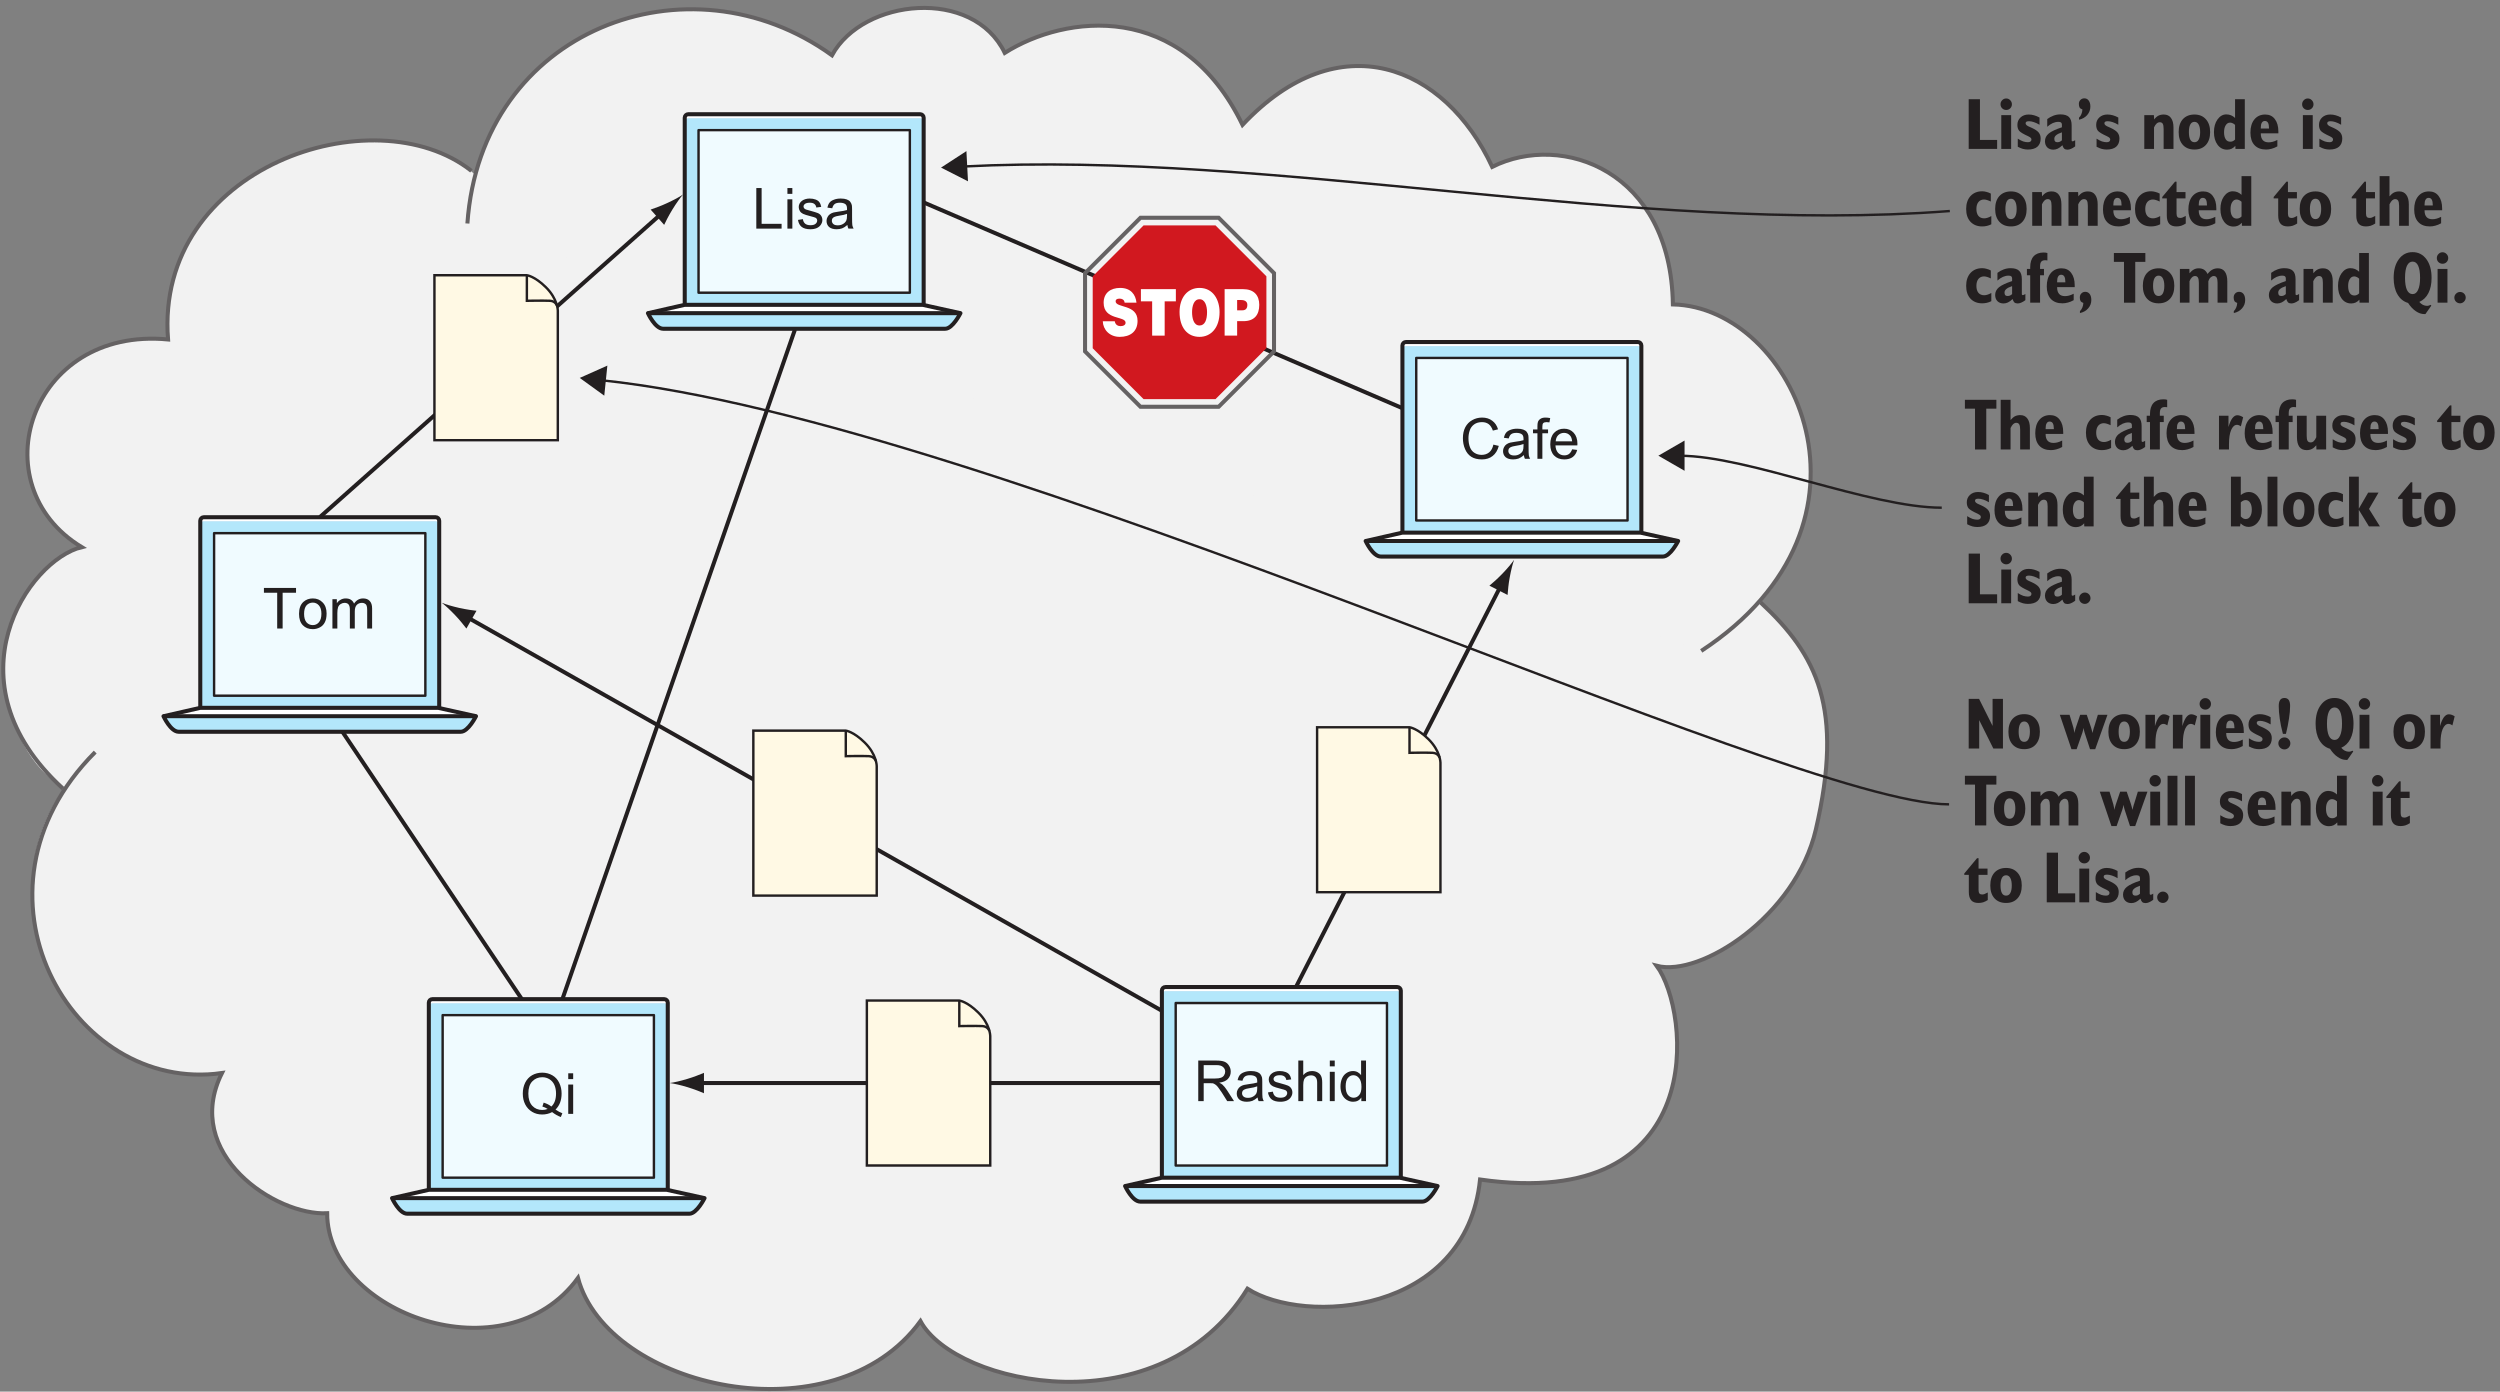 <?xml version="1.0" encoding="UTF-8"?>
<svg xmlns="http://www.w3.org/2000/svg" xmlns:xlink="http://www.w3.org/1999/xlink" width="309pt" height="172pt" viewBox="0 0 309 172" version="1.1">
<rect x="0" y="0" width="309" height="172" fill="#808080" stroke="none"/>
<defs>
<g>
<symbol overflow="visible" id="glyph0-0">
<path style="stroke:none;" d="M 0.875 0 L 0.875 -4.375 L 4.375 -4.375 L 4.375 0 Z M 0.984 -0.109 L 4.266 -0.109 L 4.266 -4.266 L 0.984 -4.266 Z M 0.984 -0.109 "/>
</symbol>
<symbol overflow="visible" id="glyph0-1">
<path style="stroke:none;" d="M 4.344 -0.531 C 4.645 -0.32 4.926 -0.172 5.188 -0.078 L 5 0.391 C 4.633 0.254 4.273 0.051 3.922 -0.219 C 3.547 -0.02 3.133 0.078 2.688 0.078 C 2.227 0.078 1.816 -0.031 1.453 -0.25 C 1.086 -0.469 0.801 -0.773 0.594 -1.172 C 0.395 -1.566 0.297 -2.008 0.297 -2.5 C 0.297 -3 0.395 -3.453 0.594 -3.859 C 0.801 -4.266 1.086 -4.57 1.453 -4.781 C 1.828 -4.988 2.242 -5.094 2.703 -5.094 C 3.16 -5.094 3.578 -4.984 3.953 -4.766 C 4.328 -4.547 4.609 -4.238 4.797 -3.844 C 4.992 -3.445 5.094 -3.004 5.094 -2.516 C 5.094 -2.098 5.031 -1.723 4.906 -1.391 C 4.781 -1.066 4.594 -0.781 4.344 -0.531 Z M 2.875 -1.391 C 3.258 -1.273 3.578 -1.113 3.828 -0.906 C 4.211 -1.258 4.406 -1.797 4.406 -2.516 C 4.406 -2.922 4.336 -3.273 4.203 -3.578 C 4.066 -3.879 3.863 -4.113 3.594 -4.281 C 3.332 -4.445 3.035 -4.531 2.703 -4.531 C 2.211 -4.531 1.801 -4.359 1.469 -4.016 C 1.145 -3.68 0.984 -3.176 0.984 -2.5 C 0.984 -1.852 1.145 -1.352 1.469 -1 C 1.789 -0.656 2.203 -0.484 2.703 -0.484 C 2.941 -0.484 3.164 -0.523 3.375 -0.609 C 3.164 -0.742 2.945 -0.844 2.719 -0.906 Z M 2.875 -1.391 "/>
</symbol>
<symbol overflow="visible" id="glyph0-2">
<path style="stroke:none;" d="M 0.469 -4.297 L 0.469 -5.016 L 1.078 -5.016 L 1.078 -4.297 Z M 0.469 0 L 0.469 -3.625 L 1.078 -3.625 L 1.078 0 Z M 0.469 0 "/>
</symbol>
<symbol overflow="visible" id="glyph0-3">
<path style="stroke:none;" d="M 1.812 0 L 1.812 -4.422 L 0.172 -4.422 L 0.172 -5.016 L 4.141 -5.016 L 4.141 -4.422 L 2.484 -4.422 L 2.484 0 Z M 1.812 0 "/>
</symbol>
<symbol overflow="visible" id="glyph0-4">
<path style="stroke:none;" d="M 0.234 -1.812 C 0.234 -2.488 0.422 -2.988 0.797 -3.312 C 1.109 -3.582 1.488 -3.719 1.938 -3.719 C 2.438 -3.719 2.844 -3.551 3.156 -3.219 C 3.477 -2.895 3.641 -2.441 3.641 -1.859 C 3.641 -1.398 3.566 -1.035 3.422 -0.766 C 3.285 -0.492 3.082 -0.285 2.812 -0.141 C 2.539 0.004 2.25 0.078 1.938 0.078 C 1.426 0.078 1.016 -0.082 0.703 -0.406 C 0.391 -0.727 0.234 -1.195 0.234 -1.812 Z M 0.859 -1.812 C 0.859 -1.352 0.957 -1.004 1.156 -0.766 C 1.363 -0.535 1.625 -0.422 1.938 -0.422 C 2.238 -0.422 2.488 -0.535 2.688 -0.766 C 2.895 -1.004 3 -1.359 3 -1.828 C 3 -2.285 2.895 -2.629 2.688 -2.859 C 2.488 -3.086 2.238 -3.203 1.938 -3.203 C 1.625 -3.203 1.363 -3.086 1.156 -2.859 C 0.957 -2.629 0.859 -2.281 0.859 -1.812 Z M 0.859 -1.812 "/>
</symbol>
<symbol overflow="visible" id="glyph0-5">
<path style="stroke:none;" d="M 0.469 0 L 0.469 -3.625 L 1.016 -3.625 L 1.016 -3.125 C 1.129 -3.301 1.281 -3.441 1.469 -3.547 C 1.656 -3.66 1.867 -3.719 2.109 -3.719 C 2.379 -3.719 2.598 -3.66 2.766 -3.547 C 2.941 -3.43 3.066 -3.273 3.141 -3.078 C 3.422 -3.504 3.797 -3.719 4.266 -3.719 C 4.617 -3.719 4.891 -3.613 5.078 -3.406 C 5.273 -3.207 5.375 -2.898 5.375 -2.484 L 5.375 0 L 4.766 0 L 4.766 -2.281 C 4.766 -2.531 4.742 -2.707 4.703 -2.812 C 4.672 -2.926 4.598 -3.016 4.484 -3.078 C 4.379 -3.141 4.258 -3.172 4.125 -3.172 C 3.863 -3.172 3.648 -3.086 3.484 -2.922 C 3.316 -2.754 3.234 -2.484 3.234 -2.109 L 3.234 0 L 2.625 0 L 2.625 -2.359 C 2.625 -2.629 2.57 -2.832 2.469 -2.969 C 2.363 -3.102 2.195 -3.172 1.969 -3.172 C 1.801 -3.172 1.645 -3.125 1.5 -3.031 C 1.352 -2.945 1.242 -2.816 1.172 -2.641 C 1.109 -2.461 1.078 -2.211 1.078 -1.891 L 1.078 0 Z M 0.469 0 "/>
</symbol>
<symbol overflow="visible" id="glyph0-6">
<path style="stroke:none;" d="M 0.516 0 L 0.516 -5.016 L 1.172 -5.016 L 1.172 -0.594 L 3.641 -0.594 L 3.641 0 Z M 0.516 0 "/>
</symbol>
<symbol overflow="visible" id="glyph0-7">
<path style="stroke:none;" d="M 0.219 -1.078 L 0.828 -1.172 C 0.859 -0.93 0.953 -0.742 1.109 -0.609 C 1.266 -0.484 1.484 -0.422 1.766 -0.422 C 2.047 -0.422 2.254 -0.477 2.391 -0.594 C 2.523 -0.707 2.594 -0.844 2.594 -1 C 2.594 -1.133 2.535 -1.242 2.422 -1.328 C 2.336 -1.379 2.125 -1.445 1.781 -1.531 C 1.332 -1.645 1.02 -1.742 0.844 -1.828 C 0.676 -1.91 0.547 -2.023 0.453 -2.172 C 0.359 -2.328 0.312 -2.492 0.312 -2.672 C 0.312 -2.828 0.348 -2.973 0.422 -3.109 C 0.504 -3.254 0.609 -3.367 0.734 -3.453 C 0.828 -3.523 0.957 -3.586 1.125 -3.641 C 1.289 -3.691 1.469 -3.719 1.656 -3.719 C 1.938 -3.719 2.188 -3.676 2.406 -3.594 C 2.625 -3.508 2.781 -3.395 2.875 -3.25 C 2.977 -3.113 3.051 -2.926 3.094 -2.688 L 2.484 -2.609 C 2.461 -2.797 2.383 -2.941 2.25 -3.047 C 2.125 -3.148 1.941 -3.203 1.703 -3.203 C 1.422 -3.203 1.219 -3.156 1.094 -3.062 C 0.969 -2.969 0.906 -2.859 0.906 -2.734 C 0.906 -2.66 0.93 -2.586 0.984 -2.516 C 1.035 -2.453 1.113 -2.398 1.219 -2.359 C 1.281 -2.336 1.461 -2.285 1.766 -2.203 C 2.203 -2.086 2.504 -1.992 2.672 -1.922 C 2.848 -1.848 2.984 -1.738 3.078 -1.594 C 3.18 -1.445 3.234 -1.27 3.234 -1.062 C 3.234 -0.863 3.172 -0.672 3.047 -0.484 C 2.93 -0.305 2.758 -0.164 2.531 -0.062 C 2.301 0.031 2.047 0.078 1.766 0.078 C 1.297 0.078 0.938 -0.016 0.688 -0.203 C 0.438 -0.398 0.281 -0.691 0.219 -1.078 Z M 0.219 -1.078 "/>
</symbol>
<symbol overflow="visible" id="glyph0-8">
<path style="stroke:none;" d="M 2.828 -0.453 C 2.598 -0.254 2.379 -0.113 2.172 -0.031 C 1.961 0.039 1.738 0.078 1.5 0.078 C 1.094 0.078 0.781 -0.016 0.562 -0.203 C 0.352 -0.398 0.25 -0.648 0.25 -0.953 C 0.25 -1.129 0.289 -1.289 0.375 -1.438 C 0.457 -1.594 0.562 -1.711 0.688 -1.797 C 0.82 -1.891 0.973 -1.957 1.141 -2 C 1.254 -2.031 1.438 -2.062 1.688 -2.094 C 2.176 -2.156 2.539 -2.223 2.781 -2.297 C 2.781 -2.391 2.781 -2.445 2.781 -2.469 C 2.781 -2.719 2.723 -2.895 2.609 -3 C 2.453 -3.133 2.219 -3.203 1.906 -3.203 C 1.613 -3.203 1.398 -3.148 1.266 -3.047 C 1.129 -2.953 1.023 -2.773 0.953 -2.516 L 0.359 -2.594 C 0.41 -2.852 0.5 -3.062 0.625 -3.219 C 0.75 -3.375 0.93 -3.492 1.172 -3.578 C 1.41 -3.672 1.688 -3.719 2 -3.719 C 2.312 -3.719 2.562 -3.68 2.75 -3.609 C 2.945 -3.535 3.086 -3.441 3.172 -3.328 C 3.266 -3.211 3.332 -3.07 3.375 -2.906 C 3.395 -2.801 3.406 -2.613 3.406 -2.344 L 3.406 -1.516 C 3.406 -0.941 3.414 -0.578 3.438 -0.422 C 3.469 -0.273 3.52 -0.133 3.594 0 L 2.953 0 C 2.891 -0.125 2.848 -0.273 2.828 -0.453 Z M 2.781 -1.828 C 2.551 -1.734 2.219 -1.656 1.781 -1.594 C 1.52 -1.551 1.336 -1.504 1.234 -1.453 C 1.129 -1.41 1.047 -1.348 0.984 -1.266 C 0.93 -1.18 0.906 -1.082 0.906 -0.969 C 0.906 -0.812 0.969 -0.676 1.094 -0.562 C 1.219 -0.457 1.398 -0.406 1.641 -0.406 C 1.879 -0.406 2.086 -0.457 2.266 -0.562 C 2.453 -0.664 2.594 -0.805 2.688 -0.984 C 2.75 -1.117 2.781 -1.32 2.781 -1.594 Z M 2.781 -1.828 "/>
</symbol>
<symbol overflow="visible" id="glyph0-9">
<path style="stroke:none;" d="M 4.109 -1.75 L 4.781 -1.594 C 4.633 -1.039 4.379 -0.625 4.016 -0.344 C 3.66 -0.062 3.223 0.078 2.703 0.078 C 2.16 0.078 1.719 -0.031 1.375 -0.25 C 1.039 -0.469 0.785 -0.785 0.609 -1.203 C 0.43 -1.617 0.344 -2.066 0.344 -2.547 C 0.344 -3.066 0.441 -3.52 0.641 -3.906 C 0.848 -4.289 1.133 -4.582 1.5 -4.781 C 1.863 -4.988 2.27 -5.094 2.719 -5.094 C 3.219 -5.094 3.633 -4.961 3.969 -4.703 C 4.312 -4.453 4.551 -4.098 4.688 -3.641 L 4.047 -3.484 C 3.922 -3.848 3.75 -4.113 3.531 -4.281 C 3.312 -4.445 3.035 -4.531 2.703 -4.531 C 2.316 -4.531 1.992 -4.438 1.734 -4.25 C 1.473 -4.062 1.289 -3.812 1.188 -3.5 C 1.082 -3.195 1.031 -2.879 1.031 -2.547 C 1.031 -2.117 1.094 -1.742 1.219 -1.422 C 1.344 -1.109 1.535 -0.875 1.797 -0.719 C 2.055 -0.562 2.344 -0.484 2.656 -0.484 C 3.02 -0.484 3.332 -0.586 3.594 -0.797 C 3.852 -1.016 4.023 -1.332 4.109 -1.75 Z M 4.109 -1.75 "/>
</symbol>
<symbol overflow="visible" id="glyph0-10">
<path style="stroke:none;" d="M 0.609 0 L 0.609 -3.156 L 0.062 -3.156 L 0.062 -3.625 L 0.609 -3.625 L 0.609 -4.016 C 0.609 -4.254 0.629 -4.438 0.672 -4.562 C 0.734 -4.719 0.836 -4.844 0.984 -4.938 C 1.129 -5.039 1.336 -5.094 1.609 -5.094 C 1.785 -5.094 1.977 -5.07 2.188 -5.031 L 2.094 -4.5 C 1.969 -4.52 1.848 -4.531 1.734 -4.531 C 1.547 -4.531 1.41 -4.488 1.328 -4.406 C 1.254 -4.332 1.219 -4.188 1.219 -3.969 L 1.219 -3.625 L 1.922 -3.625 L 1.922 -3.156 L 1.219 -3.156 L 1.219 0 Z M 0.609 0 "/>
</symbol>
<symbol overflow="visible" id="glyph0-11">
<path style="stroke:none;" d="M 2.953 -1.172 L 3.578 -1.094 C 3.484 -0.719 3.301 -0.426 3.031 -0.219 C 2.758 -0.02 2.41 0.078 1.984 0.078 C 1.453 0.078 1.031 -0.082 0.719 -0.406 C 0.406 -0.738 0.25 -1.195 0.25 -1.781 C 0.25 -2.395 0.406 -2.867 0.719 -3.203 C 1.039 -3.547 1.453 -3.719 1.953 -3.719 C 2.441 -3.719 2.836 -3.551 3.141 -3.219 C 3.453 -2.883 3.609 -2.422 3.609 -1.828 C 3.609 -1.785 3.602 -1.727 3.594 -1.656 L 0.891 -1.656 C 0.91 -1.258 1.02 -0.953 1.219 -0.734 C 1.426 -0.523 1.68 -0.422 1.984 -0.422 C 2.211 -0.422 2.406 -0.477 2.562 -0.594 C 2.727 -0.719 2.859 -0.91 2.953 -1.172 Z M 0.922 -2.156 L 2.953 -2.156 C 2.922 -2.469 2.844 -2.695 2.719 -2.844 C 2.52 -3.082 2.266 -3.203 1.953 -3.203 C 1.672 -3.203 1.43 -3.109 1.234 -2.922 C 1.047 -2.734 0.941 -2.477 0.922 -2.156 Z M 0.922 -2.156 "/>
</symbol>
<symbol overflow="visible" id="glyph0-12">
<path style="stroke:none;" d="M 0.547 0 L 0.547 -5.016 L 2.766 -5.016 C 3.211 -5.016 3.551 -4.969 3.781 -4.875 C 4.02 -4.781 4.207 -4.617 4.344 -4.391 C 4.488 -4.172 4.562 -3.922 4.562 -3.641 C 4.562 -3.285 4.441 -2.984 4.203 -2.734 C 3.973 -2.492 3.617 -2.344 3.141 -2.281 C 3.316 -2.195 3.453 -2.113 3.547 -2.031 C 3.734 -1.852 3.914 -1.629 4.094 -1.359 L 4.969 0 L 4.125 0 L 3.469 -1.047 C 3.27 -1.348 3.109 -1.578 2.984 -1.734 C 2.859 -1.891 2.742 -2 2.641 -2.062 C 2.547 -2.125 2.453 -2.172 2.359 -2.203 C 2.273 -2.211 2.148 -2.219 1.984 -2.219 L 1.219 -2.219 L 1.219 0 Z M 1.219 -2.797 L 2.641 -2.797 C 2.941 -2.797 3.176 -2.828 3.344 -2.891 C 3.52 -2.953 3.648 -3.051 3.734 -3.188 C 3.828 -3.332 3.875 -3.484 3.875 -3.641 C 3.875 -3.879 3.785 -4.07 3.609 -4.219 C 3.441 -4.375 3.172 -4.453 2.797 -4.453 L 1.219 -4.453 Z M 1.219 -2.797 "/>
</symbol>
<symbol overflow="visible" id="glyph0-13">
<path style="stroke:none;" d="M 0.469 0 L 0.469 -5.016 L 1.078 -5.016 L 1.078 -3.219 C 1.359 -3.551 1.719 -3.719 2.156 -3.719 C 2.426 -3.719 2.66 -3.66 2.859 -3.547 C 3.055 -3.441 3.195 -3.297 3.281 -3.109 C 3.375 -2.922 3.422 -2.648 3.422 -2.297 L 3.422 0 L 2.797 0 L 2.797 -2.297 C 2.797 -2.609 2.727 -2.832 2.594 -2.969 C 2.469 -3.113 2.281 -3.188 2.031 -3.188 C 1.852 -3.188 1.68 -3.141 1.516 -3.047 C 1.359 -2.953 1.242 -2.82 1.172 -2.656 C 1.109 -2.488 1.078 -2.266 1.078 -1.984 L 1.078 0 Z M 0.469 0 "/>
</symbol>
<symbol overflow="visible" id="glyph0-14">
<path style="stroke:none;" d="M 2.812 0 L 2.812 -0.453 C 2.582 -0.098 2.242 0.078 1.797 0.078 C 1.516 0.078 1.25 0 1 -0.156 C 0.758 -0.312 0.57 -0.531 0.438 -0.812 C 0.301 -1.102 0.234 -1.438 0.234 -1.812 C 0.234 -2.176 0.297 -2.504 0.422 -2.797 C 0.547 -3.086 0.727 -3.312 0.969 -3.469 C 1.207 -3.633 1.477 -3.719 1.781 -3.719 C 2 -3.719 2.191 -3.672 2.359 -3.578 C 2.523 -3.484 2.664 -3.363 2.781 -3.219 L 2.781 -5.016 L 3.391 -5.016 L 3.391 0 Z M 0.875 -1.812 C 0.875 -1.344 0.969 -0.992 1.156 -0.766 C 1.352 -0.535 1.586 -0.422 1.859 -0.422 C 2.129 -0.422 2.359 -0.531 2.547 -0.75 C 2.734 -0.969 2.828 -1.305 2.828 -1.766 C 2.828 -2.254 2.727 -2.613 2.531 -2.844 C 2.344 -3.082 2.109 -3.203 1.828 -3.203 C 1.555 -3.203 1.328 -3.086 1.141 -2.859 C 0.961 -2.641 0.875 -2.289 0.875 -1.812 Z M 0.875 -1.812 "/>
</symbol>
<symbol overflow="visible" id="glyph1-0">
<path style="stroke:none;" d="M 0.453 1.594 L 0.453 -6.344 L 4.953 -6.344 L 4.953 1.594 Z M 0.953 1.094 L 4.453 1.094 L 4.453 -5.844 L 0.953 -5.844 Z M 0.953 1.094 "/>
</symbol>
<symbol overflow="visible" id="glyph1-1">
<path style="stroke:none;" d="M 0.547 0 L 0.547 -6.141 L 1.938 -6.141 L 1.938 -1.109 L 4.062 -1.109 L 4.062 0 Z M 0.547 0 "/>
</symbol>
<symbol overflow="visible" id="glyph1-2">
<path style="stroke:none;" d="M 0.359 -5.516 C 0.359 -5.711 0.426 -5.879 0.562 -6.016 C 0.695 -6.16 0.863 -6.234 1.062 -6.234 C 1.258 -6.234 1.426 -6.16 1.562 -6.016 C 1.695 -5.879 1.766 -5.711 1.766 -5.516 C 1.766 -5.316 1.695 -5.148 1.562 -5.016 C 1.426 -4.879 1.258 -4.812 1.062 -4.812 C 0.875 -4.812 0.707 -4.879 0.562 -5.016 C 0.426 -5.148 0.359 -5.316 0.359 -5.516 Z M 0.453 0 L 0.453 -4.172 L 1.672 -4.172 L 1.672 0 Z M 0.453 0 "/>
</symbol>
<symbol overflow="visible" id="glyph1-3">
<path style="stroke:none;" d="M 0.359 -0.266 L 0.359 -1.266 C 0.609 -1.109 0.832 -0.992 1.031 -0.922 C 1.238 -0.859 1.43 -0.828 1.609 -0.828 C 1.742 -0.828 1.848 -0.852 1.922 -0.906 C 2.004 -0.969 2.047 -1.051 2.047 -1.156 C 2.047 -1.238 2.02 -1.305 1.969 -1.359 C 1.926 -1.41 1.82 -1.477 1.656 -1.562 C 1.062 -1.832 0.688 -2.055 0.531 -2.234 C 0.383 -2.422 0.312 -2.664 0.312 -2.969 C 0.312 -3.344 0.441 -3.648 0.703 -3.891 C 0.961 -4.129 1.297 -4.25 1.703 -4.25 C 1.93 -4.25 2.156 -4.219 2.375 -4.156 C 2.602 -4.094 2.828 -4 3.047 -3.875 L 3.047 -2.984 C 2.805 -3.129 2.57 -3.238 2.344 -3.312 C 2.125 -3.383 1.926 -3.422 1.75 -3.422 C 1.602 -3.422 1.492 -3.398 1.422 -3.359 C 1.359 -3.316 1.328 -3.25 1.328 -3.156 C 1.328 -3 1.492 -2.852 1.828 -2.719 C 1.953 -2.664 2.047 -2.625 2.109 -2.594 C 2.516 -2.406 2.797 -2.211 2.953 -2.016 C 3.109 -1.816 3.188 -1.57 3.188 -1.281 C 3.188 -0.844 3.051 -0.504 2.781 -0.266 C 2.508 -0.035 2.117 0.078 1.609 0.078 C 1.41 0.078 1.207 0.051 1 0 C 0.789 -0.062 0.578 -0.148 0.359 -0.266 Z M 0.359 -0.266 "/>
</symbol>
<symbol overflow="visible" id="glyph1-4">
<path style="stroke:none;" d="M 2.312 -1.062 L 2.312 -2.047 C 1.988 -1.941 1.75 -1.82 1.594 -1.688 C 1.445 -1.562 1.375 -1.414 1.375 -1.25 C 1.375 -1.102 1.406 -0.992 1.469 -0.922 C 1.531 -0.859 1.625 -0.828 1.75 -0.828 C 1.844 -0.828 1.938 -0.844 2.031 -0.875 C 2.125 -0.914 2.219 -0.977 2.312 -1.062 Z M 2.375 -0.453 C 2.164 -0.254 1.973 -0.113 1.797 -0.031 C 1.617 0.051 1.438 0.094 1.25 0.094 C 0.945 0.094 0.695 0 0.5 -0.188 C 0.312 -0.383 0.219 -0.641 0.219 -0.953 C 0.219 -1.328 0.375 -1.645 0.688 -1.906 C 1.008 -2.164 1.551 -2.422 2.312 -2.672 L 2.312 -3.016 C 2.312 -3.129 2.273 -3.211 2.203 -3.266 C 2.141 -3.316 2.031 -3.344 1.875 -3.344 C 1.633 -3.344 1.398 -3.289 1.172 -3.188 C 0.941 -3.082 0.719 -2.93 0.5 -2.734 L 0.5 -3.688 C 0.75 -3.875 1.004 -4.016 1.266 -4.109 C 1.535 -4.211 1.82 -4.266 2.125 -4.266 C 2.613 -4.266 2.969 -4.156 3.188 -3.938 C 3.406 -3.727 3.516 -3.383 3.516 -2.906 L 3.516 -1.094 C 3.516 -1.039 3.523 -1 3.547 -0.969 C 3.566 -0.945 3.598 -0.938 3.641 -0.938 C 3.672 -0.938 3.711 -0.945 3.766 -0.969 C 3.816 -1 3.879 -1.035 3.953 -1.078 L 3.953 -0.312 C 3.754 -0.164 3.578 -0.062 3.422 0 C 3.273 0.062 3.133 0.094 3 0.094 C 2.832 0.094 2.695 0.051 2.594 -0.031 C 2.5 -0.125 2.426 -0.266 2.375 -0.453 Z M 2.375 -0.453 "/>
</symbol>
<symbol overflow="visible" id="glyph1-5">
<path style="stroke:none;" d="M 0.375 -3.859 C 0.508 -3.984 0.609 -4.129 0.672 -4.297 C 0.742 -4.461 0.785 -4.656 0.797 -4.875 C 0.641 -4.926 0.523 -5.004 0.453 -5.109 C 0.391 -5.223 0.359 -5.375 0.359 -5.562 C 0.359 -5.758 0.422 -5.922 0.547 -6.047 C 0.672 -6.18 0.832 -6.25 1.031 -6.25 C 1.27 -6.25 1.453 -6.156 1.578 -5.969 C 1.711 -5.789 1.781 -5.547 1.781 -5.234 C 1.781 -4.836 1.648 -4.488 1.391 -4.188 C 1.141 -3.895 0.801 -3.703 0.375 -3.609 Z M 0.375 -3.859 "/>
</symbol>
<symbol overflow="visible" id="glyph1-6">
<path style="stroke:none;" d=""/>
</symbol>
<symbol overflow="visible" id="glyph1-7">
<path style="stroke:none;" d="M 0.453 0 L 0.453 -4.172 L 1.641 -4.172 L 1.672 -3.641 C 1.836 -3.859 2.016 -4.016 2.203 -4.109 C 2.391 -4.203 2.609 -4.25 2.859 -4.25 C 3.254 -4.25 3.551 -4.109 3.75 -3.828 C 3.957 -3.555 4.062 -3.16 4.062 -2.641 L 4.062 0 L 2.844 0 L 2.844 -2.453 C 2.844 -2.766 2.805 -2.984 2.734 -3.109 C 2.66 -3.234 2.539 -3.297 2.375 -3.297 C 2.227 -3.297 2.098 -3.242 1.984 -3.141 C 1.867 -3.035 1.758 -2.875 1.656 -2.656 L 1.656 0 Z M 0.453 0 "/>
</symbol>
<symbol overflow="visible" id="glyph1-8">
<path style="stroke:none;" d="M 0.219 -2.078 C 0.219 -2.754 0.391 -3.285 0.734 -3.672 C 1.086 -4.055 1.566 -4.25 2.172 -4.25 C 2.766 -4.25 3.234 -4.055 3.578 -3.672 C 3.93 -3.285 4.109 -2.754 4.109 -2.078 C 4.109 -1.41 3.938 -0.883 3.594 -0.5 C 3.25 -0.113 2.773 0.078 2.172 0.078 C 1.566 0.078 1.086 -0.113 0.734 -0.5 C 0.391 -0.883 0.219 -1.41 0.219 -2.078 Z M 1.484 -2.078 C 1.484 -1.672 1.539 -1.359 1.656 -1.141 C 1.77 -0.93 1.941 -0.828 2.172 -0.828 C 2.398 -0.828 2.57 -0.93 2.688 -1.141 C 2.812 -1.359 2.875 -1.672 2.875 -2.078 C 2.875 -2.484 2.812 -2.797 2.688 -3.016 C 2.57 -3.234 2.398 -3.344 2.172 -3.344 C 1.941 -3.344 1.77 -3.234 1.656 -3.016 C 1.539 -2.797 1.484 -2.484 1.484 -2.078 Z M 1.484 -2.078 "/>
</symbol>
<symbol overflow="visible" id="glyph1-9">
<path style="stroke:none;" d="M 2.844 -1.156 L 2.844 -2.969 C 2.75 -3.062 2.648 -3.129 2.547 -3.172 C 2.441 -3.223 2.336 -3.25 2.234 -3.25 C 2.004 -3.25 1.82 -3.141 1.688 -2.922 C 1.551 -2.711 1.484 -2.426 1.484 -2.062 C 1.484 -1.688 1.551 -1.395 1.688 -1.188 C 1.82 -0.988 2.008 -0.891 2.25 -0.891 C 2.363 -0.891 2.469 -0.91 2.562 -0.953 C 2.656 -0.992 2.75 -1.062 2.844 -1.156 Z M 2.875 -0.375 C 2.738 -0.219 2.582 -0.098 2.406 -0.016 C 2.238 0.055 2.055 0.094 1.859 0.094 C 1.379 0.094 0.988 -0.102 0.688 -0.5 C 0.383 -0.906 0.234 -1.43 0.234 -2.078 C 0.234 -2.703 0.379 -3.223 0.672 -3.641 C 0.973 -4.055 1.336 -4.266 1.766 -4.266 C 1.973 -4.266 2.164 -4.227 2.344 -4.156 C 2.52 -4.082 2.688 -3.973 2.844 -3.828 L 2.844 -6.141 L 4.047 -6.141 L 4.047 0 L 2.891 0 Z M 2.875 -0.375 "/>
</symbol>
<symbol overflow="visible" id="glyph1-10">
<path style="stroke:none;" d="M 1.516 -2.516 L 2.531 -2.516 L 2.531 -2.562 C 2.531 -2.863 2.488 -3.086 2.406 -3.234 C 2.32 -3.379 2.191 -3.453 2.016 -3.453 C 1.848 -3.453 1.723 -3.379 1.641 -3.234 C 1.555 -3.098 1.516 -2.891 1.516 -2.609 Z M 3.562 -1.109 L 3.562 -0.312 C 3.32 -0.176 3.082 -0.078 2.844 -0.016 C 2.613 0.047 2.391 0.078 2.172 0.078 C 1.555 0.078 1.078 -0.102 0.734 -0.469 C 0.398 -0.832 0.234 -1.348 0.234 -2.016 C 0.234 -2.703 0.395 -3.242 0.719 -3.641 C 1.051 -4.047 1.5 -4.25 2.062 -4.25 C 2.57 -4.25 2.969 -4.062 3.25 -3.688 C 3.539 -3.312 3.688 -2.797 3.688 -2.141 C 3.688 -2.117 3.688 -2.082 3.688 -2.031 C 3.688 -1.988 3.688 -1.953 3.688 -1.922 L 1.516 -1.922 L 1.516 -1.875 C 1.516 -1.531 1.598 -1.266 1.766 -1.078 C 1.93 -0.898 2.172 -0.812 2.484 -0.812 C 2.641 -0.812 2.801 -0.832 2.969 -0.875 C 3.133 -0.914 3.332 -0.992 3.562 -1.109 Z M 3.562 -1.109 "/>
</symbol>
<symbol overflow="visible" id="glyph1-11">
<path style="stroke:none;" d="M 3.344 -0.188 C 3.156 -0.094 2.969 -0.023 2.781 0.016 C 2.602 0.055 2.414 0.078 2.219 0.078 C 1.613 0.078 1.129 -0.113 0.766 -0.5 C 0.41 -0.883 0.234 -1.41 0.234 -2.078 C 0.234 -2.742 0.41 -3.273 0.766 -3.672 C 1.129 -4.066 1.613 -4.266 2.219 -4.266 C 2.395 -4.266 2.57 -4.238 2.75 -4.188 C 2.926 -4.145 3.102 -4.078 3.281 -3.984 L 3.281 -3 C 3.113 -3.082 2.957 -3.145 2.812 -3.188 C 2.676 -3.227 2.551 -3.25 2.438 -3.25 C 2.156 -3.25 1.926 -3.145 1.75 -2.938 C 1.582 -2.727 1.5 -2.441 1.5 -2.078 C 1.5 -1.711 1.582 -1.426 1.75 -1.219 C 1.926 -1.02 2.16 -0.922 2.453 -0.922 C 2.578 -0.922 2.707 -0.941 2.844 -0.984 C 2.988 -1.023 3.156 -1.098 3.344 -1.203 Z M 3.344 -0.188 "/>
</symbol>
<symbol overflow="visible" id="glyph1-12">
<path style="stroke:none;" d="M 1.578 -5.453 L 1.766 -5.453 L 1.766 -4.172 L 2.875 -4.172 L 2.875 -3.391 L 1.766 -3.391 L 1.766 -1.531 C 1.766 -1.332 1.801 -1.188 1.875 -1.094 C 1.945 -1.008 2.062 -0.969 2.219 -0.969 C 2.289 -0.969 2.379 -0.984 2.484 -1.016 C 2.586 -1.055 2.727 -1.125 2.906 -1.219 L 2.906 -0.281 C 2.707 -0.156 2.516 -0.062 2.328 0 C 2.141 0.051 1.945 0.078 1.75 0.078 C 1.352 0.078 1.055 -0.031 0.859 -0.25 C 0.66 -0.477 0.562 -0.82 0.562 -1.281 L 0.562 -3.391 L 0 -3.391 L 0 -3.562 Z M 1.578 -5.453 "/>
</symbol>
<symbol overflow="visible" id="glyph1-13">
<path style="stroke:none;" d="M 0.453 0 L 0.453 -6.141 L 1.672 -6.141 L 1.672 -3.641 C 1.859 -3.859 2.039 -4.016 2.219 -4.109 C 2.406 -4.203 2.625 -4.25 2.875 -4.25 C 3.258 -4.25 3.551 -4.109 3.75 -3.828 C 3.957 -3.555 4.062 -3.16 4.062 -2.641 L 4.062 0 L 2.859 0 L 2.859 -2.453 C 2.859 -2.754 2.82 -2.969 2.75 -3.094 C 2.676 -3.227 2.551 -3.297 2.375 -3.297 C 2.238 -3.297 2.113 -3.242 2 -3.141 C 1.895 -3.047 1.785 -2.883 1.672 -2.656 L 1.672 0 Z M 0.453 0 "/>
</symbol>
<symbol overflow="visible" id="glyph1-14">
<path style="stroke:none;" d="M 0.5 0 L 0.5 -3.391 L 0.094 -3.391 L 0.094 -4.172 L 0.5 -4.172 C 0.5 -4.191 0.5 -4.223 0.5 -4.266 C 0.5 -4.316 0.5 -4.352 0.5 -4.375 C 0.5 -4.969 0.641 -5.422 0.922 -5.734 C 1.211 -6.047 1.625 -6.203 2.156 -6.203 C 2.25 -6.203 2.332 -6.195 2.406 -6.188 C 2.477 -6.176 2.551 -6.16 2.625 -6.141 L 2.625 -5.219 C 2.613 -5.219 2.586 -5.223 2.547 -5.234 C 2.453 -5.242 2.383 -5.25 2.344 -5.25 C 2.125 -5.25 1.961 -5.188 1.859 -5.062 C 1.766 -4.945 1.719 -4.754 1.719 -4.484 L 1.719 -4.172 L 2.203 -4.172 L 2.203 -3.391 L 1.719 -3.391 L 1.719 0 Z M 0.5 0 "/>
</symbol>
<symbol overflow="visible" id="glyph1-15">
<path style="stroke:none;" d="M 0.375 1.047 C 0.508 0.91 0.609 0.758 0.672 0.594 C 0.742 0.438 0.785 0.25 0.797 0.031 C 0.641 -0.02 0.523 -0.098 0.453 -0.203 C 0.391 -0.316 0.359 -0.461 0.359 -0.641 C 0.359 -0.848 0.422 -1.016 0.547 -1.141 C 0.672 -1.273 0.832 -1.344 1.031 -1.344 C 1.258 -1.344 1.441 -1.254 1.578 -1.078 C 1.711 -0.898 1.781 -0.648 1.781 -0.328 C 1.781 0.066 1.648 0.41 1.391 0.703 C 1.141 0.992 0.801 1.188 0.375 1.281 Z M 0.375 1.047 "/>
</symbol>
<symbol overflow="visible" id="glyph1-16">
<path style="stroke:none;" d="M 1.328 0 L 1.328 -5.047 L 0.078 -5.047 L 0.078 -6.141 L 3.969 -6.141 L 3.969 -5.047 L 2.719 -5.047 L 2.719 0 Z M 1.328 0 "/>
</symbol>
<symbol overflow="visible" id="glyph1-17">
<path style="stroke:none;" d="M 0.453 0 L 0.453 -4.172 L 1.625 -4.172 L 1.641 -3.641 C 1.828 -3.859 2.008 -4.016 2.188 -4.109 C 2.363 -4.203 2.562 -4.25 2.781 -4.25 C 3.039 -4.25 3.258 -4.191 3.438 -4.078 C 3.613 -3.961 3.758 -3.785 3.875 -3.547 C 4.062 -3.797 4.254 -3.973 4.453 -4.078 C 4.66 -4.191 4.891 -4.25 5.141 -4.25 C 5.523 -4.25 5.816 -4.109 6.016 -3.828 C 6.211 -3.555 6.312 -3.16 6.312 -2.641 L 6.312 0 L 5.109 0 L 5.109 -2.453 C 5.109 -2.754 5.07 -2.969 5 -3.094 C 4.926 -3.227 4.805 -3.297 4.641 -3.297 C 4.504 -3.297 4.375 -3.238 4.25 -3.125 C 4.133 -3.02 4.039 -2.863 3.969 -2.656 L 3.969 0 L 2.797 0 L 2.797 -2.453 C 2.797 -2.754 2.758 -2.969 2.688 -3.094 C 2.613 -3.227 2.492 -3.297 2.328 -3.297 C 2.18 -3.297 2.051 -3.238 1.938 -3.125 C 1.82 -3.02 1.723 -2.863 1.641 -2.656 L 1.641 0 Z M 0.453 0 "/>
</symbol>
<symbol overflow="visible" id="glyph1-18">
<path style="stroke:none;" d="M 1.703 -3.062 C 1.703 -2.426 1.781 -1.93 1.938 -1.578 C 2.102 -1.234 2.336 -1.062 2.641 -1.062 C 2.93 -1.062 3.156 -1.234 3.312 -1.578 C 3.477 -1.922 3.562 -2.414 3.562 -3.062 C 3.562 -3.719 3.484 -4.219 3.328 -4.562 C 3.172 -4.906 2.941 -5.078 2.641 -5.078 C 2.336 -5.078 2.102 -4.906 1.938 -4.562 C 1.781 -4.219 1.703 -3.719 1.703 -3.062 Z M 2.078 0.031 C 1.516 -0.133 1.078 -0.488 0.766 -1.031 C 0.453 -1.57 0.297 -2.25 0.297 -3.062 C 0.297 -4.031 0.508 -4.801 0.938 -5.375 C 1.363 -5.957 1.93 -6.25 2.641 -6.25 C 3.348 -6.25 3.914 -5.957 4.344 -5.375 C 4.77 -4.801 4.984 -4.031 4.984 -3.062 C 4.984 -2.32 4.852 -1.695 4.594 -1.188 C 4.332 -0.676 3.957 -0.312 3.469 -0.094 C 3.602 0.062 3.75 0.18 3.906 0.266 C 4.07 0.348 4.25 0.391 4.438 0.391 C 4.508 0.391 4.578 0.379 4.641 0.359 C 4.703 0.336 4.773 0.305 4.859 0.266 L 4.953 0.359 L 4.234 1.391 C 4.211 1.398 4.191 1.406 4.172 1.406 C 4.148 1.406 4.117 1.406 4.078 1.406 C 3.723 1.406 3.375 1.285 3.031 1.047 C 2.688 0.816 2.367 0.477 2.078 0.031 Z M 2.078 0.031 "/>
</symbol>
<symbol overflow="visible" id="glyph1-19">
<path style="stroke:none;" d="M 0.391 -0.625 C 0.391 -0.812 0.457 -0.973 0.594 -1.109 C 0.738 -1.254 0.906 -1.328 1.094 -1.328 C 1.289 -1.328 1.457 -1.258 1.594 -1.125 C 1.727 -0.988 1.797 -0.82 1.797 -0.625 C 1.797 -0.438 1.723 -0.27 1.578 -0.125 C 1.441 0.008 1.281 0.078 1.094 0.078 C 0.906 0.078 0.738 0.008 0.594 -0.125 C 0.457 -0.27 0.391 -0.438 0.391 -0.625 Z M 0.391 -0.625 "/>
</symbol>
<symbol overflow="visible" id="glyph1-20">
<path style="stroke:none;" d="M 0.547 0 L 0.547 -6.141 L 1.828 -6.141 L 3.5 -2.797 L 3.5 -6.141 L 4.781 -6.141 L 4.781 0 L 3.594 0 L 1.844 -3.516 L 1.844 0 Z M 0.547 0 "/>
</symbol>
<symbol overflow="visible" id="glyph1-21">
<path style="stroke:none;" d="M 1.359 0.078 L -0.078 -4.172 L 1.125 -4.172 L 1.594 -2.609 C 1.625 -2.516 1.66 -2.344 1.703 -2.094 C 1.723 -2.02 1.734 -1.961 1.734 -1.922 C 1.754 -2.035 1.773 -2.145 1.797 -2.25 C 1.828 -2.363 1.859 -2.469 1.891 -2.562 L 2.438 -4.172 L 3.25 -4.172 L 3.766 -2.656 C 3.797 -2.562 3.828 -2.453 3.859 -2.328 C 3.898 -2.203 3.938 -2.066 3.969 -1.922 C 4 -2.098 4.055 -2.332 4.141 -2.625 L 4.156 -2.641 L 4.625 -4.172 L 5.812 -4.172 L 4.297 0.078 L 3.656 0.078 L 3 -1.922 C 2.969 -2.004 2.941 -2.098 2.922 -2.203 C 2.898 -2.305 2.879 -2.422 2.859 -2.547 C 2.836 -2.422 2.812 -2.305 2.781 -2.203 C 2.758 -2.109 2.734 -2.02 2.703 -1.938 L 2 0.078 Z M 1.359 0.078 "/>
</symbol>
<symbol overflow="visible" id="glyph1-22">
<path style="stroke:none;" d="M 0.453 0 L 0.453 -4.172 L 1.625 -4.172 L 1.625 -2.781 C 1.77 -3.27 1.93 -3.633 2.109 -3.875 C 2.297 -4.113 2.492 -4.234 2.703 -4.234 C 2.828 -4.234 2.945 -4.211 3.062 -4.172 C 3.188 -4.129 3.312 -4.066 3.438 -3.984 L 3.156 -2.859 C 3.07 -2.922 2.988 -2.969 2.906 -3 C 2.832 -3.031 2.754 -3.047 2.672 -3.047 C 2.379 -3.047 2.141 -2.832 1.953 -2.406 C 1.773 -1.977 1.688 -1.398 1.688 -0.672 L 1.688 0 Z M 0.453 0 "/>
</symbol>
<symbol overflow="visible" id="glyph1-23">
<path style="stroke:none;" d="M 1.062 -1.812 C 0.883 -2.477 0.754 -3.102 0.672 -3.688 C 0.586 -4.281 0.547 -4.805 0.547 -5.266 C 0.547 -5.586 0.602 -5.832 0.719 -6 C 0.832 -6.164 1.008 -6.25 1.25 -6.25 C 1.488 -6.25 1.664 -6.164 1.781 -6 C 1.895 -5.832 1.953 -5.586 1.953 -5.266 C 1.953 -4.805 1.906 -4.281 1.812 -3.688 C 1.727 -3.102 1.602 -2.477 1.438 -1.812 Z M 0.5 -0.641 C 0.5 -0.836 0.57 -1.008 0.719 -1.156 C 0.863 -1.301 1.039 -1.375 1.25 -1.375 C 1.457 -1.375 1.629 -1.301 1.766 -1.156 C 1.91 -1.008 1.984 -0.836 1.984 -0.641 C 1.984 -0.441 1.91 -0.266 1.766 -0.109 C 1.617 0.035 1.445 0.109 1.25 0.109 C 1.051 0.109 0.875 0.035 0.719 -0.109 C 0.57 -0.266 0.5 -0.441 0.5 -0.641 Z M 0.5 -0.641 "/>
</symbol>
<symbol overflow="visible" id="glyph1-24">
<path style="stroke:none;" d="M 0.469 0 L 0.469 -6.141 L 1.688 -6.141 L 1.688 0 Z M 0.469 0 "/>
</symbol>
<symbol overflow="visible" id="glyph1-25">
<path style="stroke:none;" d="M 2.812 -0.516 C 2.633 -0.305 2.453 -0.156 2.266 -0.062 C 2.078 0.031 1.863 0.078 1.625 0.078 C 1.227 0.078 0.926 -0.055 0.719 -0.328 C 0.52 -0.609 0.422 -1.008 0.422 -1.531 L 0.422 -4.172 L 1.625 -4.172 L 1.625 -1.703 C 1.625 -1.398 1.66 -1.188 1.734 -1.062 C 1.816 -0.938 1.941 -0.875 2.109 -0.875 C 2.254 -0.875 2.379 -0.922 2.484 -1.016 C 2.598 -1.117 2.707 -1.285 2.812 -1.516 L 2.812 -4.172 L 4.031 -4.172 L 4.031 0 L 2.828 0 Z M 2.812 -0.516 "/>
</symbol>
<symbol overflow="visible" id="glyph1-26">
<path style="stroke:none;" d="M 1.672 -2.969 L 1.672 -1.234 C 1.766 -1.129 1.863 -1.047 1.969 -0.984 C 2.07 -0.93 2.176 -0.906 2.281 -0.906 C 2.508 -0.906 2.691 -1.008 2.828 -1.219 C 2.961 -1.426 3.031 -1.707 3.031 -2.062 C 3.031 -2.426 2.961 -2.711 2.828 -2.922 C 2.691 -3.141 2.508 -3.25 2.281 -3.25 C 2.164 -3.25 2.055 -3.223 1.953 -3.172 C 1.859 -3.129 1.766 -3.062 1.672 -2.969 Z M 0.453 0 L 0.453 -6.141 L 1.672 -6.141 L 1.672 -3.875 C 1.828 -4 1.988 -4.094 2.156 -4.156 C 2.32 -4.219 2.484 -4.25 2.641 -4.25 C 3.117 -4.25 3.508 -4.047 3.812 -3.641 C 4.125 -3.234 4.281 -2.711 4.281 -2.078 C 4.281 -1.441 4.117 -0.926 3.797 -0.531 C 3.484 -0.133 3.086 0.062 2.609 0.062 C 2.43 0.062 2.266 0.023 2.109 -0.047 C 1.953 -0.117 1.797 -0.227 1.641 -0.375 L 1.578 0 Z M 0.453 0 "/>
</symbol>
<symbol overflow="visible" id="glyph1-27">
<path style="stroke:none;" d="M 0.438 0 L 0.438 -6.141 L 1.641 -6.141 L 1.641 -2.188 L 2.797 -4.172 L 4.078 -4.172 L 2.906 -2.156 L 4.25 0 L 2.891 0 L 1.641 -2.047 L 1.641 0 Z M 0.438 0 "/>
</symbol>
</g>
<clipPath id="clip1">
  <path d="M 24 64 L 55 64 L 55 90 L 24 90 Z M 24 64 "/>
</clipPath>
<clipPath id="clip2">
  <path d="M 25.191 64.445 C 24.949 64.445 24.754 64.645 24.754 64.887 L 24.754 88.723 C 24.754 88.961 24.949 89.168 25.191 89.168 L 53.848 89.168 C 54.09 89.168 54.285 88.961 54.285 88.723 L 54.285 64.887 C 54.285 64.645 54.09 64.445 53.848 64.445 Z M 25.191 64.445 "/>
</clipPath>
<linearGradient id="linear0" gradientUnits="userSpaceOnUse" x1="-0.045" y1="0" x2="0.781" y2="0" gradientTransform="matrix(14.715,38.049,-38.049,14.715,34.1,62.792)">
<stop offset="0" style="stop-color:rgb(79.428%,85.942%,92.046%);stop-opacity:1;"/>
<stop offset="0.062" style="stop-color:rgb(79.362%,85.876%,91.991%);stop-opacity:1;"/>
<stop offset="0.078" style="stop-color:rgb(79.172%,85.681%,91.83%);stop-opacity:1;"/>
<stop offset="0.094" style="stop-color:rgb(78.92%,85.425%,91.618%);stop-opacity:1;"/>
<stop offset="0.109" style="stop-color:rgb(78.668%,85.17%,91.408%);stop-opacity:1;"/>
<stop offset="0.125" style="stop-color:rgb(78.419%,84.915%,91.197%);stop-opacity:1;"/>
<stop offset="0.141" style="stop-color:rgb(78.169%,84.662%,90.988%);stop-opacity:1;"/>
<stop offset="0.156" style="stop-color:rgb(77.921%,84.41%,90.779%);stop-opacity:1;"/>
<stop offset="0.172" style="stop-color:rgb(77.672%,84.155%,90.57%);stop-opacity:1;"/>
<stop offset="0.188" style="stop-color:rgb(77.422%,83.905%,90.363%);stop-opacity:1;"/>
<stop offset="0.203" style="stop-color:rgb(77.174%,83.653%,90.157%);stop-opacity:1;"/>
<stop offset="0.219" style="stop-color:rgb(76.926%,83.401%,89.948%);stop-opacity:1;"/>
<stop offset="0.234" style="stop-color:rgb(76.677%,83.153%,89.742%);stop-opacity:1;"/>
<stop offset="0.25" style="stop-color:rgb(76.431%,82.903%,89.537%);stop-opacity:1;"/>
<stop offset="0.266" style="stop-color:rgb(76.186%,82.655%,89.333%);stop-opacity:1;"/>
<stop offset="0.281" style="stop-color:rgb(75.937%,82.407%,89.127%);stop-opacity:1;"/>
<stop offset="0.297" style="stop-color:rgb(75.691%,82.158%,88.922%);stop-opacity:1;"/>
<stop offset="0.312" style="stop-color:rgb(75.446%,81.912%,88.719%);stop-opacity:1;"/>
<stop offset="0.328" style="stop-color:rgb(75.2%,81.665%,88.516%);stop-opacity:1;"/>
<stop offset="0.344" style="stop-color:rgb(74.954%,81.419%,88.312%);stop-opacity:1;"/>
<stop offset="0.359" style="stop-color:rgb(74.71%,81.175%,88.11%);stop-opacity:1;"/>
<stop offset="0.375" style="stop-color:rgb(74.466%,80.93%,87.909%);stop-opacity:1;"/>
<stop offset="0.391" style="stop-color:rgb(74.222%,80.687%,87.709%);stop-opacity:1;"/>
<stop offset="0.406" style="stop-color:rgb(73.978%,80.441%,87.508%);stop-opacity:1;"/>
<stop offset="0.422" style="stop-color:rgb(73.734%,80.199%,87.309%);stop-opacity:1;"/>
<stop offset="0.438" style="stop-color:rgb(73.491%,79.958%,87.109%);stop-opacity:1;"/>
<stop offset="0.453" style="stop-color:rgb(73.248%,79.715%,86.909%);stop-opacity:1;"/>
<stop offset="0.469" style="stop-color:rgb(73.006%,79.475%,86.713%);stop-opacity:1;"/>
<stop offset="0.484" style="stop-color:rgb(72.765%,79.236%,86.516%);stop-opacity:1;"/>
<stop offset="0.5" style="stop-color:rgb(72.523%,78.996%,86.319%);stop-opacity:1;"/>
<stop offset="0.516" style="stop-color:rgb(72.281%,78.755%,86.121%);stop-opacity:1;"/>
<stop offset="0.531" style="stop-color:rgb(72.04%,78.517%,85.925%);stop-opacity:1;"/>
<stop offset="0.547" style="stop-color:rgb(71.8%,78.281%,85.73%);stop-opacity:1;"/>
<stop offset="0.562" style="stop-color:rgb(71.559%,78.044%,85.536%);stop-opacity:1;"/>
<stop offset="0.578" style="stop-color:rgb(71.32%,77.806%,85.339%);stop-opacity:1;"/>
<stop offset="0.594" style="stop-color:rgb(71.082%,77.57%,85.147%);stop-opacity:1;"/>
<stop offset="0.609" style="stop-color:rgb(70.84%,77.335%,84.953%);stop-opacity:1;"/>
<stop offset="0.625" style="stop-color:rgb(70.602%,77.1%,84.761%);stop-opacity:1;"/>
<stop offset="0.641" style="stop-color:rgb(70.364%,76.866%,84.567%);stop-opacity:1;"/>
<stop offset="0.656" style="stop-color:rgb(70.125%,76.631%,84.375%);stop-opacity:1;"/>
<stop offset="0.672" style="stop-color:rgb(69.888%,76.399%,84.184%);stop-opacity:1;"/>
<stop offset="0.688" style="stop-color:rgb(69.65%,76.166%,83.994%);stop-opacity:1;"/>
<stop offset="0.703" style="stop-color:rgb(69.412%,75.934%,83.803%);stop-opacity:1;"/>
<stop offset="0.719" style="stop-color:rgb(69.177%,75.703%,83.614%);stop-opacity:1;"/>
<stop offset="0.734" style="stop-color:rgb(68.941%,75.473%,83.424%);stop-opacity:1;"/>
<stop offset="0.75" style="stop-color:rgb(68.704%,75.241%,83.235%);stop-opacity:1;"/>
<stop offset="0.766" style="stop-color:rgb(68.469%,75.014%,83.047%);stop-opacity:1;"/>
<stop offset="0.781" style="stop-color:rgb(68.234%,74.783%,82.858%);stop-opacity:1;"/>
<stop offset="0.797" style="stop-color:rgb(67.998%,74.556%,82.672%);stop-opacity:1;"/>
<stop offset="0.812" style="stop-color:rgb(67.764%,74.327%,82.484%);stop-opacity:1;"/>
<stop offset="0.828" style="stop-color:rgb(67.529%,74.101%,82.298%);stop-opacity:1;"/>
<stop offset="0.844" style="stop-color:rgb(67.296%,73.875%,82.114%);stop-opacity:1;"/>
<stop offset="0.859" style="stop-color:rgb(67.062%,73.648%,81.926%);stop-opacity:1;"/>
<stop offset="0.875" style="stop-color:rgb(66.829%,73.422%,81.743%);stop-opacity:1;"/>
<stop offset="0.891" style="stop-color:rgb(66.595%,73.198%,81.558%);stop-opacity:1;"/>
<stop offset="0.906" style="stop-color:rgb(66.364%,72.974%,81.374%);stop-opacity:1;"/>
<stop offset="0.922" style="stop-color:rgb(66.132%,72.751%,81.189%);stop-opacity:1;"/>
<stop offset="0.938" style="stop-color:rgb(65.898%,72.527%,81.006%);stop-opacity:1;"/>
<stop offset="0.953" style="stop-color:rgb(65.668%,72.305%,80.824%);stop-opacity:1;"/>
<stop offset="0.969" style="stop-color:rgb(65.437%,72.084%,80.643%);stop-opacity:1;"/>
<stop offset="0.984" style="stop-color:rgb(65.205%,71.861%,80.461%);stop-opacity:1;"/>
<stop offset="1" style="stop-color:rgb(64.975%,71.642%,80.28%);stop-opacity:1;"/>
</linearGradient>
<clipPath id="clip3">
  <path d="M 53 124 L 83 124 L 83 149 L 53 149 Z M 53 124 "/>
</clipPath>
<clipPath id="clip4">
  <path d="M 53.441 124.016 C 53.199 124.016 53.004 124.211 53.004 124.453 L 53.004 148.289 C 53.004 148.527 53.199 148.734 53.441 148.734 L 82.098 148.734 C 82.34 148.734 82.535 148.527 82.535 148.289 L 82.535 124.453 C 82.535 124.211 82.34 124.016 82.098 124.016 Z M 53.441 124.016 "/>
</clipPath>
<linearGradient id="linear1" gradientUnits="userSpaceOnUse" x1="-0.045" y1="0" x2="0.781" y2="0" gradientTransform="matrix(14.715,38.049,-38.049,14.715,62.351,122.36)">
<stop offset="0" style="stop-color:rgb(79.428%,85.942%,92.046%);stop-opacity:1;"/>
<stop offset="0.062" style="stop-color:rgb(79.362%,85.876%,91.991%);stop-opacity:1;"/>
<stop offset="0.078" style="stop-color:rgb(79.172%,85.681%,91.83%);stop-opacity:1;"/>
<stop offset="0.094" style="stop-color:rgb(78.922%,85.425%,91.618%);stop-opacity:1;"/>
<stop offset="0.109" style="stop-color:rgb(78.668%,85.17%,91.408%);stop-opacity:1;"/>
<stop offset="0.125" style="stop-color:rgb(78.419%,84.917%,91.197%);stop-opacity:1;"/>
<stop offset="0.141" style="stop-color:rgb(78.171%,84.662%,90.988%);stop-opacity:1;"/>
<stop offset="0.156" style="stop-color:rgb(77.921%,84.41%,90.779%);stop-opacity:1;"/>
<stop offset="0.172" style="stop-color:rgb(77.672%,84.155%,90.57%);stop-opacity:1;"/>
<stop offset="0.188" style="stop-color:rgb(77.423%,83.905%,90.363%);stop-opacity:1;"/>
<stop offset="0.203" style="stop-color:rgb(77.174%,83.653%,90.157%);stop-opacity:1;"/>
<stop offset="0.219" style="stop-color:rgb(76.927%,83.403%,89.949%);stop-opacity:1;"/>
<stop offset="0.234" style="stop-color:rgb(76.678%,83.153%,89.743%);stop-opacity:1;"/>
<stop offset="0.25" style="stop-color:rgb(76.431%,82.904%,89.537%);stop-opacity:1;"/>
<stop offset="0.266" style="stop-color:rgb(76.186%,82.655%,89.333%);stop-opacity:1;"/>
<stop offset="0.281" style="stop-color:rgb(75.938%,82.407%,89.127%);stop-opacity:1;"/>
<stop offset="0.297" style="stop-color:rgb(75.691%,82.158%,88.922%);stop-opacity:1;"/>
<stop offset="0.312" style="stop-color:rgb(75.446%,81.912%,88.719%);stop-opacity:1;"/>
<stop offset="0.328" style="stop-color:rgb(75.201%,81.667%,88.518%);stop-opacity:1;"/>
<stop offset="0.344" style="stop-color:rgb(74.954%,81.419%,88.313%);stop-opacity:1;"/>
<stop offset="0.359" style="stop-color:rgb(74.71%,81.175%,88.112%);stop-opacity:1;"/>
<stop offset="0.375" style="stop-color:rgb(74.467%,80.93%,87.91%);stop-opacity:1;"/>
<stop offset="0.391" style="stop-color:rgb(74.222%,80.687%,87.711%);stop-opacity:1;"/>
<stop offset="0.406" style="stop-color:rgb(73.978%,80.443%,87.509%);stop-opacity:1;"/>
<stop offset="0.422" style="stop-color:rgb(73.735%,80.2%,87.309%);stop-opacity:1;"/>
<stop offset="0.438" style="stop-color:rgb(73.491%,79.958%,87.109%);stop-opacity:1;"/>
<stop offset="0.453" style="stop-color:rgb(73.248%,79.716%,86.911%);stop-opacity:1;"/>
<stop offset="0.469" style="stop-color:rgb(73.007%,79.475%,86.713%);stop-opacity:1;"/>
<stop offset="0.484" style="stop-color:rgb(72.765%,79.236%,86.516%);stop-opacity:1;"/>
<stop offset="0.5" style="stop-color:rgb(72.523%,78.996%,86.319%);stop-opacity:1;"/>
<stop offset="0.516" style="stop-color:rgb(72.282%,78.757%,86.121%);stop-opacity:1;"/>
<stop offset="0.531" style="stop-color:rgb(72.04%,78.519%,85.925%);stop-opacity:1;"/>
<stop offset="0.547" style="stop-color:rgb(71.8%,78.281%,85.73%);stop-opacity:1;"/>
<stop offset="0.562" style="stop-color:rgb(71.561%,78.044%,85.536%);stop-opacity:1;"/>
<stop offset="0.578" style="stop-color:rgb(71.32%,77.806%,85.339%);stop-opacity:1;"/>
<stop offset="0.594" style="stop-color:rgb(71.082%,77.57%,85.147%);stop-opacity:1;"/>
<stop offset="0.609" style="stop-color:rgb(70.842%,77.336%,84.953%);stop-opacity:1;"/>
<stop offset="0.625" style="stop-color:rgb(70.602%,77.1%,84.761%);stop-opacity:1;"/>
<stop offset="0.641" style="stop-color:rgb(70.364%,76.866%,84.567%);stop-opacity:1;"/>
<stop offset="0.656" style="stop-color:rgb(70.126%,76.633%,84.377%);stop-opacity:1;"/>
<stop offset="0.672" style="stop-color:rgb(69.888%,76.399%,84.184%);stop-opacity:1;"/>
<stop offset="0.688" style="stop-color:rgb(69.65%,76.166%,83.994%);stop-opacity:1;"/>
<stop offset="0.703" style="stop-color:rgb(69.414%,75.934%,83.803%);stop-opacity:1;"/>
<stop offset="0.719" style="stop-color:rgb(69.177%,75.703%,83.614%);stop-opacity:1;"/>
<stop offset="0.734" style="stop-color:rgb(68.941%,75.473%,83.424%);stop-opacity:1;"/>
<stop offset="0.75" style="stop-color:rgb(68.706%,75.243%,83.235%);stop-opacity:1;"/>
<stop offset="0.766" style="stop-color:rgb(68.469%,75.014%,83.047%);stop-opacity:1;"/>
<stop offset="0.781" style="stop-color:rgb(68.234%,74.783%,82.858%);stop-opacity:1;"/>
<stop offset="0.797" style="stop-color:rgb(67.999%,74.556%,82.672%);stop-opacity:1;"/>
<stop offset="0.812" style="stop-color:rgb(67.764%,74.329%,82.484%);stop-opacity:1;"/>
<stop offset="0.828" style="stop-color:rgb(67.529%,74.101%,82.298%);stop-opacity:1;"/>
<stop offset="0.844" style="stop-color:rgb(67.297%,73.875%,82.114%);stop-opacity:1;"/>
<stop offset="0.859" style="stop-color:rgb(67.062%,73.65%,81.927%);stop-opacity:1;"/>
<stop offset="0.875" style="stop-color:rgb(66.829%,73.422%,81.743%);stop-opacity:1;"/>
<stop offset="0.891" style="stop-color:rgb(66.597%,73.199%,81.558%);stop-opacity:1;"/>
<stop offset="0.906" style="stop-color:rgb(66.364%,72.974%,81.375%);stop-opacity:1;"/>
<stop offset="0.922" style="stop-color:rgb(66.132%,72.751%,81.19%);stop-opacity:1;"/>
<stop offset="0.938" style="stop-color:rgb(65.898%,72.528%,81.007%);stop-opacity:1;"/>
<stop offset="0.953" style="stop-color:rgb(65.668%,72.305%,80.826%);stop-opacity:1;"/>
<stop offset="0.969" style="stop-color:rgb(65.437%,72.084%,80.644%);stop-opacity:1;"/>
<stop offset="0.984" style="stop-color:rgb(65.205%,71.861%,80.461%);stop-opacity:1;"/>
<stop offset="1" style="stop-color:rgb(64.975%,71.642%,80.28%);stop-opacity:1;"/>
</linearGradient>
<clipPath id="clip5">
  <path d="M 173 42 L 203 42 L 203 68 L 173 68 Z M 173 42 "/>
</clipPath>
<clipPath id="clip6">
  <path d="M 173.777 42.789 C 173.535 42.789 173.34 42.988 173.34 43.23 L 173.34 67.066 C 173.34 67.305 173.535 67.512 173.777 67.512 L 202.434 67.512 C 202.676 67.512 202.871 67.305 202.871 67.066 L 202.871 43.23 C 202.871 42.988 202.676 42.789 202.434 42.789 Z M 173.777 42.789 "/>
</clipPath>
<linearGradient id="linear2" gradientUnits="userSpaceOnUse" x1="-0.045" y1="0" x2="0.782" y2="0" gradientTransform="matrix(14.715,38.049,-38.049,14.715,182.687,41.136)">
<stop offset="0" style="stop-color:rgb(79.428%,85.942%,92.046%);stop-opacity:1;"/>
<stop offset="0.062" style="stop-color:rgb(79.362%,85.876%,91.991%);stop-opacity:1;"/>
<stop offset="0.078" style="stop-color:rgb(79.172%,85.681%,91.83%);stop-opacity:1;"/>
<stop offset="0.094" style="stop-color:rgb(78.92%,85.425%,91.618%);stop-opacity:1;"/>
<stop offset="0.109" style="stop-color:rgb(78.668%,85.17%,91.408%);stop-opacity:1;"/>
<stop offset="0.125" style="stop-color:rgb(78.419%,84.915%,91.197%);stop-opacity:1;"/>
<stop offset="0.141" style="stop-color:rgb(78.169%,84.662%,90.988%);stop-opacity:1;"/>
<stop offset="0.156" style="stop-color:rgb(77.921%,84.41%,90.779%);stop-opacity:1;"/>
<stop offset="0.172" style="stop-color:rgb(77.672%,84.155%,90.57%);stop-opacity:1;"/>
<stop offset="0.188" style="stop-color:rgb(77.422%,83.905%,90.363%);stop-opacity:1;"/>
<stop offset="0.203" style="stop-color:rgb(77.174%,83.653%,90.155%);stop-opacity:1;"/>
<stop offset="0.219" style="stop-color:rgb(76.926%,83.401%,89.948%);stop-opacity:1;"/>
<stop offset="0.234" style="stop-color:rgb(76.677%,83.153%,89.742%);stop-opacity:1;"/>
<stop offset="0.25" style="stop-color:rgb(76.431%,82.903%,89.537%);stop-opacity:1;"/>
<stop offset="0.266" style="stop-color:rgb(76.186%,82.655%,89.333%);stop-opacity:1;"/>
<stop offset="0.281" style="stop-color:rgb(75.937%,82.407%,89.127%);stop-opacity:1;"/>
<stop offset="0.297" style="stop-color:rgb(75.691%,82.158%,88.922%);stop-opacity:1;"/>
<stop offset="0.312" style="stop-color:rgb(75.446%,81.912%,88.719%);stop-opacity:1;"/>
<stop offset="0.328" style="stop-color:rgb(75.2%,81.665%,88.515%);stop-opacity:1;"/>
<stop offset="0.344" style="stop-color:rgb(74.954%,81.419%,88.312%);stop-opacity:1;"/>
<stop offset="0.359" style="stop-color:rgb(74.71%,81.175%,88.11%);stop-opacity:1;"/>
<stop offset="0.375" style="stop-color:rgb(74.466%,80.93%,87.909%);stop-opacity:1;"/>
<stop offset="0.391" style="stop-color:rgb(74.222%,80.687%,87.709%);stop-opacity:1;"/>
<stop offset="0.406" style="stop-color:rgb(73.978%,80.441%,87.508%);stop-opacity:1;"/>
<stop offset="0.422" style="stop-color:rgb(73.734%,80.199%,87.309%);stop-opacity:1;"/>
<stop offset="0.438" style="stop-color:rgb(73.491%,79.958%,87.109%);stop-opacity:1;"/>
<stop offset="0.453" style="stop-color:rgb(73.248%,79.715%,86.909%);stop-opacity:1;"/>
<stop offset="0.469" style="stop-color:rgb(73.006%,79.475%,86.713%);stop-opacity:1;"/>
<stop offset="0.484" style="stop-color:rgb(72.765%,79.234%,86.514%);stop-opacity:1;"/>
<stop offset="0.5" style="stop-color:rgb(72.523%,78.996%,86.319%);stop-opacity:1;"/>
<stop offset="0.516" style="stop-color:rgb(72.281%,78.755%,86.121%);stop-opacity:1;"/>
<stop offset="0.531" style="stop-color:rgb(72.04%,78.517%,85.925%);stop-opacity:1;"/>
<stop offset="0.547" style="stop-color:rgb(71.8%,78.281%,85.73%);stop-opacity:1;"/>
<stop offset="0.562" style="stop-color:rgb(71.559%,78.044%,85.536%);stop-opacity:1;"/>
<stop offset="0.578" style="stop-color:rgb(71.32%,77.806%,85.339%);stop-opacity:1;"/>
<stop offset="0.594" style="stop-color:rgb(71.082%,77.57%,85.147%);stop-opacity:1;"/>
<stop offset="0.609" style="stop-color:rgb(70.84%,77.335%,84.953%);stop-opacity:1;"/>
<stop offset="0.625" style="stop-color:rgb(70.602%,77.1%,84.76%);stop-opacity:1;"/>
<stop offset="0.641" style="stop-color:rgb(70.363%,76.865%,84.567%);stop-opacity:1;"/>
<stop offset="0.656" style="stop-color:rgb(70.125%,76.631%,84.375%);stop-opacity:1;"/>
<stop offset="0.672" style="stop-color:rgb(69.888%,76.399%,84.184%);stop-opacity:1;"/>
<stop offset="0.688" style="stop-color:rgb(69.649%,76.164%,83.992%);stop-opacity:1;"/>
<stop offset="0.703" style="stop-color:rgb(69.412%,75.934%,83.803%);stop-opacity:1;"/>
<stop offset="0.719" style="stop-color:rgb(69.177%,75.703%,83.614%);stop-opacity:1;"/>
<stop offset="0.734" style="stop-color:rgb(68.939%,75.471%,83.424%);stop-opacity:1;"/>
<stop offset="0.75" style="stop-color:rgb(68.704%,75.241%,83.235%);stop-opacity:1;"/>
<stop offset="0.766" style="stop-color:rgb(68.469%,75.012%,83.046%);stop-opacity:1;"/>
<stop offset="0.781" style="stop-color:rgb(68.233%,74.783%,82.858%);stop-opacity:1;"/>
<stop offset="0.797" style="stop-color:rgb(67.998%,74.556%,82.672%);stop-opacity:1;"/>
<stop offset="0.812" style="stop-color:rgb(67.764%,74.327%,82.484%);stop-opacity:1;"/>
<stop offset="0.828" style="stop-color:rgb(67.529%,74.1%,82.298%);stop-opacity:1;"/>
<stop offset="0.844" style="stop-color:rgb(67.296%,73.875%,82.114%);stop-opacity:1;"/>
<stop offset="0.859" style="stop-color:rgb(67.062%,73.648%,81.926%);stop-opacity:1;"/>
<stop offset="0.875" style="stop-color:rgb(66.827%,73.422%,81.741%);stop-opacity:1;"/>
<stop offset="0.891" style="stop-color:rgb(66.595%,73.198%,81.557%);stop-opacity:1;"/>
<stop offset="0.906" style="stop-color:rgb(66.364%,72.974%,81.374%);stop-opacity:1;"/>
<stop offset="0.922" style="stop-color:rgb(66.13%,72.749%,81.189%);stop-opacity:1;"/>
<stop offset="0.938" style="stop-color:rgb(65.898%,72.527%,81.006%);stop-opacity:1;"/>
<stop offset="0.953" style="stop-color:rgb(65.668%,72.305%,80.824%);stop-opacity:1;"/>
<stop offset="0.969" style="stop-color:rgb(65.436%,72.083%,80.643%);stop-opacity:1;"/>
<stop offset="0.984" style="stop-color:rgb(65.205%,71.861%,80.461%);stop-opacity:1;"/>
<stop offset="1" style="stop-color:rgb(64.975%,71.642%,80.28%);stop-opacity:1;"/>
</linearGradient>
<clipPath id="clip7">
  <path d="M 84 14 L 115 14 L 115 40 L 84 40 Z M 84 14 "/>
</clipPath>
<clipPath id="clip8">
  <path d="M 85.07 14.633 C 84.828 14.633 84.633 14.828 84.633 15.07 L 84.633 38.906 C 84.633 39.148 84.828 39.355 85.07 39.355 L 113.727 39.355 C 113.969 39.355 114.164 39.148 114.164 38.906 L 114.164 15.07 C 114.164 14.828 113.969 14.633 113.727 14.633 Z M 85.07 14.633 "/>
</clipPath>
<linearGradient id="linear3" gradientUnits="userSpaceOnUse" x1="-0.045" y1="0" x2="0.781" y2="0" gradientTransform="matrix(14.715,38.049,-38.049,14.715,93.98,12.978)">
<stop offset="0" style="stop-color:rgb(79.428%,85.942%,92.046%);stop-opacity:1;"/>
<stop offset="0.062" style="stop-color:rgb(79.362%,85.876%,91.991%);stop-opacity:1;"/>
<stop offset="0.078" style="stop-color:rgb(79.172%,85.681%,91.83%);stop-opacity:1;"/>
<stop offset="0.094" style="stop-color:rgb(78.92%,85.425%,91.618%);stop-opacity:1;"/>
<stop offset="0.109" style="stop-color:rgb(78.668%,85.17%,91.408%);stop-opacity:1;"/>
<stop offset="0.125" style="stop-color:rgb(78.419%,84.915%,91.197%);stop-opacity:1;"/>
<stop offset="0.141" style="stop-color:rgb(78.169%,84.662%,90.988%);stop-opacity:1;"/>
<stop offset="0.156" style="stop-color:rgb(77.921%,84.41%,90.779%);stop-opacity:1;"/>
<stop offset="0.172" style="stop-color:rgb(77.672%,84.155%,90.57%);stop-opacity:1;"/>
<stop offset="0.188" style="stop-color:rgb(77.422%,83.905%,90.363%);stop-opacity:1;"/>
<stop offset="0.203" style="stop-color:rgb(77.174%,83.653%,90.155%);stop-opacity:1;"/>
<stop offset="0.219" style="stop-color:rgb(76.926%,83.401%,89.948%);stop-opacity:1;"/>
<stop offset="0.234" style="stop-color:rgb(76.677%,83.153%,89.742%);stop-opacity:1;"/>
<stop offset="0.25" style="stop-color:rgb(76.431%,82.903%,89.537%);stop-opacity:1;"/>
<stop offset="0.266" style="stop-color:rgb(76.186%,82.655%,89.333%);stop-opacity:1;"/>
<stop offset="0.281" style="stop-color:rgb(75.937%,82.407%,89.127%);stop-opacity:1;"/>
<stop offset="0.297" style="stop-color:rgb(75.691%,82.158%,88.922%);stop-opacity:1;"/>
<stop offset="0.312" style="stop-color:rgb(75.446%,81.912%,88.719%);stop-opacity:1;"/>
<stop offset="0.328" style="stop-color:rgb(75.2%,81.665%,88.515%);stop-opacity:1;"/>
<stop offset="0.344" style="stop-color:rgb(74.954%,81.419%,88.312%);stop-opacity:1;"/>
<stop offset="0.359" style="stop-color:rgb(74.71%,81.175%,88.11%);stop-opacity:1;"/>
<stop offset="0.375" style="stop-color:rgb(74.466%,80.93%,87.909%);stop-opacity:1;"/>
<stop offset="0.391" style="stop-color:rgb(74.222%,80.687%,87.709%);stop-opacity:1;"/>
<stop offset="0.406" style="stop-color:rgb(73.978%,80.441%,87.508%);stop-opacity:1;"/>
<stop offset="0.422" style="stop-color:rgb(73.734%,80.199%,87.309%);stop-opacity:1;"/>
<stop offset="0.438" style="stop-color:rgb(73.491%,79.958%,87.109%);stop-opacity:1;"/>
<stop offset="0.453" style="stop-color:rgb(73.248%,79.715%,86.909%);stop-opacity:1;"/>
<stop offset="0.469" style="stop-color:rgb(73.006%,79.475%,86.713%);stop-opacity:1;"/>
<stop offset="0.484" style="stop-color:rgb(72.765%,79.236%,86.516%);stop-opacity:1;"/>
<stop offset="0.5" style="stop-color:rgb(72.523%,78.996%,86.319%);stop-opacity:1;"/>
<stop offset="0.516" style="stop-color:rgb(72.281%,78.755%,86.121%);stop-opacity:1;"/>
<stop offset="0.531" style="stop-color:rgb(72.04%,78.517%,85.925%);stop-opacity:1;"/>
<stop offset="0.547" style="stop-color:rgb(71.8%,78.281%,85.73%);stop-opacity:1;"/>
<stop offset="0.562" style="stop-color:rgb(71.559%,78.044%,85.536%);stop-opacity:1;"/>
<stop offset="0.578" style="stop-color:rgb(71.32%,77.806%,85.339%);stop-opacity:1;"/>
<stop offset="0.594" style="stop-color:rgb(71.082%,77.57%,85.147%);stop-opacity:1;"/>
<stop offset="0.609" style="stop-color:rgb(70.84%,77.335%,84.953%);stop-opacity:1;"/>
<stop offset="0.625" style="stop-color:rgb(70.602%,77.1%,84.761%);stop-opacity:1;"/>
<stop offset="0.641" style="stop-color:rgb(70.364%,76.866%,84.567%);stop-opacity:1;"/>
<stop offset="0.656" style="stop-color:rgb(70.125%,76.631%,84.375%);stop-opacity:1;"/>
<stop offset="0.672" style="stop-color:rgb(69.888%,76.399%,84.184%);stop-opacity:1;"/>
<stop offset="0.688" style="stop-color:rgb(69.65%,76.166%,83.994%);stop-opacity:1;"/>
<stop offset="0.703" style="stop-color:rgb(69.412%,75.934%,83.803%);stop-opacity:1;"/>
<stop offset="0.719" style="stop-color:rgb(69.177%,75.703%,83.614%);stop-opacity:1;"/>
<stop offset="0.734" style="stop-color:rgb(68.941%,75.473%,83.424%);stop-opacity:1;"/>
<stop offset="0.75" style="stop-color:rgb(68.704%,75.241%,83.235%);stop-opacity:1;"/>
<stop offset="0.766" style="stop-color:rgb(68.469%,75.014%,83.047%);stop-opacity:1;"/>
<stop offset="0.781" style="stop-color:rgb(68.234%,74.783%,82.858%);stop-opacity:1;"/>
<stop offset="0.797" style="stop-color:rgb(67.998%,74.556%,82.672%);stop-opacity:1;"/>
<stop offset="0.812" style="stop-color:rgb(67.764%,74.327%,82.484%);stop-opacity:1;"/>
<stop offset="0.828" style="stop-color:rgb(67.529%,74.101%,82.298%);stop-opacity:1;"/>
<stop offset="0.844" style="stop-color:rgb(67.296%,73.875%,82.114%);stop-opacity:1;"/>
<stop offset="0.859" style="stop-color:rgb(67.062%,73.648%,81.926%);stop-opacity:1;"/>
<stop offset="0.875" style="stop-color:rgb(66.829%,73.422%,81.743%);stop-opacity:1;"/>
<stop offset="0.891" style="stop-color:rgb(66.595%,73.198%,81.558%);stop-opacity:1;"/>
<stop offset="0.906" style="stop-color:rgb(66.364%,72.974%,81.374%);stop-opacity:1;"/>
<stop offset="0.922" style="stop-color:rgb(66.13%,72.749%,81.189%);stop-opacity:1;"/>
<stop offset="0.938" style="stop-color:rgb(65.898%,72.527%,81.006%);stop-opacity:1;"/>
<stop offset="0.953" style="stop-color:rgb(65.668%,72.305%,80.824%);stop-opacity:1;"/>
<stop offset="0.969" style="stop-color:rgb(65.436%,72.084%,80.643%);stop-opacity:1;"/>
<stop offset="0.984" style="stop-color:rgb(65.205%,71.861%,80.461%);stop-opacity:1;"/>
<stop offset="1" style="stop-color:rgb(64.975%,71.642%,80.28%);stop-opacity:1;"/>
</linearGradient>
<clipPath id="clip9">
  <path d="M 143 122 L 174 122 L 174 148 L 143 148 Z M 143 122 "/>
</clipPath>
<clipPath id="clip10">
  <path d="M 144.047 122.52 C 143.805 122.52 143.609 122.715 143.609 122.957 L 143.609 146.793 C 143.609 147.031 143.805 147.238 144.047 147.238 L 172.699 147.238 C 172.941 147.238 173.141 147.031 173.141 146.793 L 173.141 122.957 C 173.141 122.715 172.941 122.52 172.699 122.52 Z M 144.047 122.52 "/>
</clipPath>
<linearGradient id="linear4" gradientUnits="userSpaceOnUse" x1="-0.045" y1="0" x2="0.781" y2="0" gradientTransform="matrix(14.715,38.049,-38.049,14.715,152.955,120.864)">
<stop offset="0" style="stop-color:rgb(79.428%,85.942%,92.046%);stop-opacity:1;"/>
<stop offset="0.062" style="stop-color:rgb(79.362%,85.876%,91.991%);stop-opacity:1;"/>
<stop offset="0.078" style="stop-color:rgb(79.172%,85.681%,91.83%);stop-opacity:1;"/>
<stop offset="0.094" style="stop-color:rgb(78.922%,85.425%,91.618%);stop-opacity:1;"/>
<stop offset="0.109" style="stop-color:rgb(78.668%,85.17%,91.408%);stop-opacity:1;"/>
<stop offset="0.125" style="stop-color:rgb(78.419%,84.917%,91.197%);stop-opacity:1;"/>
<stop offset="0.141" style="stop-color:rgb(78.171%,84.662%,90.988%);stop-opacity:1;"/>
<stop offset="0.156" style="stop-color:rgb(77.921%,84.41%,90.779%);stop-opacity:1;"/>
<stop offset="0.172" style="stop-color:rgb(77.672%,84.155%,90.57%);stop-opacity:1;"/>
<stop offset="0.188" style="stop-color:rgb(77.423%,83.905%,90.363%);stop-opacity:1;"/>
<stop offset="0.203" style="stop-color:rgb(77.174%,83.653%,90.157%);stop-opacity:1;"/>
<stop offset="0.219" style="stop-color:rgb(76.927%,83.403%,89.949%);stop-opacity:1;"/>
<stop offset="0.234" style="stop-color:rgb(76.678%,83.153%,89.743%);stop-opacity:1;"/>
<stop offset="0.25" style="stop-color:rgb(76.431%,82.904%,89.537%);stop-opacity:1;"/>
<stop offset="0.266" style="stop-color:rgb(76.186%,82.655%,89.333%);stop-opacity:1;"/>
<stop offset="0.281" style="stop-color:rgb(75.938%,82.407%,89.127%);stop-opacity:1;"/>
<stop offset="0.297" style="stop-color:rgb(75.691%,82.158%,88.922%);stop-opacity:1;"/>
<stop offset="0.312" style="stop-color:rgb(75.446%,81.912%,88.719%);stop-opacity:1;"/>
<stop offset="0.328" style="stop-color:rgb(75.201%,81.667%,88.518%);stop-opacity:1;"/>
<stop offset="0.344" style="stop-color:rgb(74.954%,81.419%,88.313%);stop-opacity:1;"/>
<stop offset="0.359" style="stop-color:rgb(74.71%,81.175%,88.112%);stop-opacity:1;"/>
<stop offset="0.375" style="stop-color:rgb(74.467%,80.93%,87.91%);stop-opacity:1;"/>
<stop offset="0.391" style="stop-color:rgb(74.222%,80.687%,87.711%);stop-opacity:1;"/>
<stop offset="0.406" style="stop-color:rgb(73.978%,80.443%,87.509%);stop-opacity:1;"/>
<stop offset="0.422" style="stop-color:rgb(73.735%,80.2%,87.309%);stop-opacity:1;"/>
<stop offset="0.438" style="stop-color:rgb(73.491%,79.958%,87.109%);stop-opacity:1;"/>
<stop offset="0.453" style="stop-color:rgb(73.248%,79.716%,86.911%);stop-opacity:1;"/>
<stop offset="0.469" style="stop-color:rgb(73.007%,79.475%,86.713%);stop-opacity:1;"/>
<stop offset="0.484" style="stop-color:rgb(72.765%,79.236%,86.516%);stop-opacity:1;"/>
<stop offset="0.5" style="stop-color:rgb(72.523%,78.996%,86.319%);stop-opacity:1;"/>
<stop offset="0.516" style="stop-color:rgb(72.282%,78.757%,86.121%);stop-opacity:1;"/>
<stop offset="0.531" style="stop-color:rgb(72.04%,78.519%,85.925%);stop-opacity:1;"/>
<stop offset="0.547" style="stop-color:rgb(71.8%,78.281%,85.73%);stop-opacity:1;"/>
<stop offset="0.562" style="stop-color:rgb(71.561%,78.044%,85.536%);stop-opacity:1;"/>
<stop offset="0.578" style="stop-color:rgb(71.32%,77.806%,85.339%);stop-opacity:1;"/>
<stop offset="0.594" style="stop-color:rgb(71.082%,77.57%,85.147%);stop-opacity:1;"/>
<stop offset="0.609" style="stop-color:rgb(70.842%,77.336%,84.953%);stop-opacity:1;"/>
<stop offset="0.625" style="stop-color:rgb(70.602%,77.1%,84.761%);stop-opacity:1;"/>
<stop offset="0.641" style="stop-color:rgb(70.364%,76.866%,84.567%);stop-opacity:1;"/>
<stop offset="0.656" style="stop-color:rgb(70.126%,76.633%,84.377%);stop-opacity:1;"/>
<stop offset="0.672" style="stop-color:rgb(69.888%,76.399%,84.184%);stop-opacity:1;"/>
<stop offset="0.688" style="stop-color:rgb(69.65%,76.166%,83.994%);stop-opacity:1;"/>
<stop offset="0.703" style="stop-color:rgb(69.414%,75.934%,83.803%);stop-opacity:1;"/>
<stop offset="0.719" style="stop-color:rgb(69.177%,75.703%,83.614%);stop-opacity:1;"/>
<stop offset="0.734" style="stop-color:rgb(68.941%,75.473%,83.424%);stop-opacity:1;"/>
<stop offset="0.75" style="stop-color:rgb(68.706%,75.243%,83.235%);stop-opacity:1;"/>
<stop offset="0.766" style="stop-color:rgb(68.469%,75.014%,83.047%);stop-opacity:1;"/>
<stop offset="0.781" style="stop-color:rgb(68.234%,74.783%,82.858%);stop-opacity:1;"/>
<stop offset="0.797" style="stop-color:rgb(67.999%,74.556%,82.672%);stop-opacity:1;"/>
<stop offset="0.812" style="stop-color:rgb(67.764%,74.329%,82.484%);stop-opacity:1;"/>
<stop offset="0.828" style="stop-color:rgb(67.529%,74.101%,82.298%);stop-opacity:1;"/>
<stop offset="0.844" style="stop-color:rgb(67.297%,73.875%,82.114%);stop-opacity:1;"/>
<stop offset="0.859" style="stop-color:rgb(67.062%,73.65%,81.927%);stop-opacity:1;"/>
<stop offset="0.875" style="stop-color:rgb(66.829%,73.422%,81.743%);stop-opacity:1;"/>
<stop offset="0.891" style="stop-color:rgb(66.597%,73.199%,81.558%);stop-opacity:1;"/>
<stop offset="0.906" style="stop-color:rgb(66.364%,72.974%,81.375%);stop-opacity:1;"/>
<stop offset="0.922" style="stop-color:rgb(66.132%,72.751%,81.19%);stop-opacity:1;"/>
<stop offset="0.938" style="stop-color:rgb(65.9%,72.528%,81.009%);stop-opacity:1;"/>
<stop offset="0.953" style="stop-color:rgb(65.668%,72.305%,80.826%);stop-opacity:1;"/>
<stop offset="0.969" style="stop-color:rgb(65.437%,72.084%,80.644%);stop-opacity:1;"/>
<stop offset="0.984" style="stop-color:rgb(65.207%,71.861%,80.461%);stop-opacity:1;"/>
<stop offset="1" style="stop-color:rgb(64.975%,71.642%,80.28%);stop-opacity:1;"/>
</linearGradient>
</defs>
<g id="surface1">
<path style=" stroke:none;fill-rule:nonzero;fill:rgb(94.823%,94.73%,94.753%);fill-opacity:1;" d="M 10.102 67.625 C -2.562 59.957 3.641 40.324 20.77 41.957 C 19.102 20.625 46.77 10.957 58.77 21.625 C 62.438 4.289 85.094 -5.957 102.832 6.832 C 106.688 -0.211 120.266 -1.594 124.188 6.539 C 131.688 1.789 146.094 -0.008 153.574 15.434 C 165.25 2.75 178.59 8.047 184.438 20.625 C 193.105 16.289 206.52 21.125 206.77 37.625 C 220.438 37.625 230.602 59.789 217.602 74.457 L 217.938 74.625 C 224.938 81.125 227.938 87.539 224.438 102.539 C 221.941 113.23 210.188 120.789 204.77 119.375 C 208.938 125.039 211.438 149.875 182.938 145.789 C 181.188 162.539 161.188 163.789 154.188 159.289 C 143.438 176.625 118.102 171.289 113.77 163.289 C 103.102 177.957 75.102 171.625 71.438 157.957 C 62.438 170.289 40.438 162.289 40.438 149.957 C 34.102 150.289 22.438 142.625 27.438 132.625 C 8.77 135.289 -2.562 111.539 8.02 97.375 C -0.062 93.375 -4.48 74.039 10.102 67.625 "/>
<path style="fill:none;stroke-width:0.5;stroke-linecap:butt;stroke-linejoin:miter;stroke:rgb(39.61%,38.512%,38.785%);stroke-opacity:1;stroke-miterlimit:10;" d="M 0 -0.001 C -12 9.499 -39.168 0.499 -37.5 -20.833 C -54.629 -19.2 -60.832 -38.833 -48.168 -46.501 C -54.75 -48.083 -65 -63.083 -50.5 -76.333 " transform="matrix(1,0,0,-1,58.27,21.124)"/>
<path style="fill-rule:nonzero;fill:rgb(94.823%,94.73%,94.753%);fill-opacity:1;stroke-width:0.5;stroke-linecap:butt;stroke-linejoin:miter;stroke:rgb(39.61%,38.512%,38.785%);stroke-opacity:1;stroke-miterlimit:10;" d="M -0.001 -0 C 6.999 -6.5 10.335 -13.082 6.835 -28.082 C 4.339 -38.773 -7.415 -46.332 -12.833 -44.918 C -8.665 -50.582 -6.165 -75.418 -34.665 -71.332 C -36.415 -88.082 -56.415 -89.332 -63.415 -84.832 C -74.165 -102.168 -99.501 -96.832 -103.833 -88.832 C -114.501 -103.5 -142.501 -97.168 -146.165 -83.5 C -155.165 -95.832 -177.165 -87.832 -177.165 -75.5 C -183.501 -75.832 -195.165 -68.168 -190.165 -58.168 C -208.833 -60.832 -223.083 -35.75 -205.833 -18.5 " transform="matrix(1,0,0,-1,217.602,74.457)"/>
<path style="fill-rule:nonzero;fill:rgb(94.823%,94.73%,94.753%);fill-opacity:1;stroke-width:0.5;stroke-linecap:butt;stroke-linejoin:miter;stroke:rgb(39.61%,38.512%,38.785%);stroke-opacity:1;stroke-miterlimit:10;" d="M 0 -0.001 C 1.668 23.999 27.324 33.585 45.063 20.792 C 48.918 27.835 62.496 29.218 66.418 21.085 C 73.918 25.835 88.324 27.632 95.805 12.19 C 107.731 24.874 120.82 19.577 126.668 6.999 C 135.336 11.335 148.75 6.499 149 -10.001 C 164 -10.333 176.668 -37.001 152.5 -52.833 " transform="matrix(1,0,0,-1,57.77,27.624)"/>
<path style="fill:none;stroke-width:0.5;stroke-linecap:butt;stroke-linejoin:miter;stroke:rgb(13.73%,12.16%,12.549%);stroke-opacity:1;stroke-miterlimit:4;" d="M 0.001 0 L 60.266 -25.898 " transform="matrix(1,0,0,-1,114.203,25.039)"/>
<path style="fill:none;stroke-width:0.5;stroke-linecap:butt;stroke-linejoin:miter;stroke:rgb(13.73%,12.16%,12.549%);stroke-opacity:1;stroke-miterlimit:4;" d="M -0.001 0 L -28.481 -55.785 " transform="matrix(1,0,0,-1,185.462,72.477)"/>
<path style="fill:none;stroke-width:0.5;stroke-linecap:butt;stroke-linejoin:miter;stroke:rgb(13.73%,12.16%,12.549%);stroke-opacity:1;stroke-miterlimit:4;" d="M -0 0.001 L 66.539 0.001 " transform="matrix(1,0,0,-1,86.465,133.864)"/>
<path style=" stroke:none;fill-rule:nonzero;fill:rgb(100%,100%,100%);fill-opacity:1;" d="M 53.848 63.93 L 25.191 63.93 C 24.949 63.93 24.754 64.125 24.754 64.367 L 24.754 88.723 C 24.754 88.961 24.949 89.168 25.191 89.168 L 53.848 89.168 C 54.086 89.168 54.285 88.961 54.285 88.723 L 54.285 64.367 C 54.285 64.125 54.086 63.93 53.848 63.93 "/>
<g clip-path="url(#clip1)" clip-rule="nonzero">
<g clip-path="url(#clip2)" clip-rule="nonzero">
<path style=" stroke:none;fill-rule:nonzero;fill:url(#linear0);" d="M 50.441 54.512 L 16.438 67.664 L 28.598 99.102 L 62.602 85.953 Z M 50.441 54.512 "/>
</g>
</g>
<path style=" stroke:none;fill-rule:nonzero;fill:rgb(70.001%,90.352%,98.119%);fill-opacity:1;" d="M 54.285 88.723 C 54.285 88.961 54.09 89.168 53.848 89.168 L 25.191 89.168 C 24.949 89.168 24.754 88.961 24.754 88.723 L 24.754 64.887 C 24.754 64.645 24.949 64.445 25.191 64.445 L 53.848 64.445 C 54.09 64.445 54.285 64.645 54.285 64.887 Z M 54.285 88.723 "/>
<path style="fill:none;stroke-width:0.5;stroke-linecap:butt;stroke-linejoin:round;stroke:rgb(13.73%,12.16%,12.549%);stroke-opacity:1;stroke-miterlimit:10;" d="M 0.001 -0 L -28.655 -0 C -28.897 -0 -29.093 -0.196 -29.093 -0.438 L -29.093 -24.793 C -29.093 -25.032 -28.897 -25.239 -28.655 -25.239 L 0.001 -25.239 C 0.239 -25.239 0.438 -25.032 0.438 -24.793 L 0.438 -0.438 C 0.438 -0.196 0.239 -0 0.001 -0 Z M 0.001 -0 " transform="matrix(1,0,0,-1,53.847,63.929)"/>
<path style="fill-rule:nonzero;fill:rgb(94%,98.07%,99.623%);fill-opacity:1;stroke-width:0.3;stroke-linecap:butt;stroke-linejoin:round;stroke:rgb(13.73%,12.16%,12.549%);stroke-opacity:1;stroke-miterlimit:4;" d="M 205.574 573.012 L 179.461 573.012 L 179.461 593.102 L 205.574 593.102 Z M 205.574 573.012 " transform="matrix(1,0,0,-1,-153,659)"/>
<path style="fill-rule:nonzero;fill:rgb(100%,100%,100%);fill-opacity:1;stroke-width:0.5;stroke-linecap:butt;stroke-linejoin:round;stroke:rgb(13.73%,12.16%,12.549%);stroke-opacity:1;stroke-miterlimit:10;" d="M 0.001 -0.001 L -4.663 1.034 L -34.069 1.034 L -38.608 -0.001 " transform="matrix(1,0,0,-1,58.823,88.522)"/>
<path style="fill-rule:nonzero;fill:rgb(70.001%,90.352%,98.119%);fill-opacity:1;stroke-width:0.5;stroke-linecap:butt;stroke-linejoin:round;stroke:rgb(13.73%,12.16%,12.549%);stroke-opacity:1;stroke-miterlimit:10;" d="M 0 -0.001 C 0 -0.001 0.879 -1.923 1.879 -1.923 L 36.742 -1.923 C 37.664 -1.923 38.625 -0.001 38.625 -0.001 Z M 0 -0.001 " transform="matrix(1,0,0,-1,20.207,88.522)"/>
<path style=" stroke:none;fill-rule:nonzero;fill:rgb(100%,100%,100%);fill-opacity:1;" d="M 82.098 123.496 L 53.441 123.496 C 53.199 123.496 53.004 123.691 53.004 123.934 L 53.004 148.289 C 53.004 148.527 53.199 148.734 53.441 148.734 L 82.098 148.734 C 82.336 148.734 82.535 148.527 82.535 148.289 L 82.535 123.934 C 82.535 123.691 82.336 123.496 82.098 123.496 "/>
<g clip-path="url(#clip3)" clip-rule="nonzero">
<g clip-path="url(#clip4)" clip-rule="nonzero">
<path style=" stroke:none;fill-rule:nonzero;fill:url(#linear1);" d="M 78.691 114.082 L 44.688 127.23 L 56.848 158.668 L 90.852 145.52 Z M 78.691 114.082 "/>
</g>
</g>
<path style=" stroke:none;fill-rule:nonzero;fill:rgb(70.001%,90.352%,98.119%);fill-opacity:1;" d="M 82.535 148.289 C 82.535 148.527 82.34 148.734 82.098 148.734 L 53.441 148.734 C 53.199 148.734 53.004 148.527 53.004 148.289 L 53.004 124.453 C 53.004 124.211 53.199 124.016 53.441 124.016 L 82.098 124.016 C 82.34 124.016 82.535 124.211 82.535 124.453 Z M 82.535 148.289 "/>
<path style="fill:none;stroke-width:0.5;stroke-linecap:butt;stroke-linejoin:round;stroke:rgb(13.73%,12.16%,12.549%);stroke-opacity:1;stroke-miterlimit:10;" d="M 0.001 0.001 L -28.655 0.001 C -28.897 0.001 -29.093 -0.194 -29.093 -0.436 L -29.093 -24.792 C -29.093 -25.03 -28.897 -25.237 -28.655 -25.237 L 0.001 -25.237 C 0.239 -25.237 0.438 -25.03 0.438 -24.792 L 0.438 -0.436 C 0.438 -0.194 0.239 0.001 0.001 0.001 Z M 0.001 0.001 " transform="matrix(1,0,0,-1,82.097,123.497)"/>
<path style="fill-rule:nonzero;fill:rgb(94%,98.07%,99.623%);fill-opacity:1;stroke-width:0.3;stroke-linecap:butt;stroke-linejoin:round;stroke:rgb(13.73%,12.16%,12.549%);stroke-opacity:1;stroke-miterlimit:4;" d="M 233.824 513.441 L 207.711 513.441 L 207.711 533.531 L 233.824 533.531 Z M 233.824 513.441 " transform="matrix(1,0,0,-1,-153,659)"/>
<path style="fill-rule:nonzero;fill:rgb(100%,100%,100%);fill-opacity:1;stroke-width:0.5;stroke-linecap:butt;stroke-linejoin:round;stroke:rgb(13.73%,12.16%,12.549%);stroke-opacity:1;stroke-miterlimit:10;" d="M 0.001 -0 L -4.663 1.031 L -34.069 1.031 L -38.608 -0 " transform="matrix(1,0,0,-1,87.073,148.09)"/>
<path style="fill-rule:nonzero;fill:rgb(70.001%,90.352%,98.119%);fill-opacity:1;stroke-width:0.5;stroke-linecap:butt;stroke-linejoin:round;stroke:rgb(13.73%,12.16%,12.549%);stroke-opacity:1;stroke-miterlimit:10;" d="M 0 -0 C 0 -0 0.879 -1.926 1.879 -1.926 L 36.742 -1.926 C 37.664 -1.926 38.625 -0 38.625 -0 Z M 0 -0 " transform="matrix(1,0,0,-1,48.457,148.09)"/>
<path style="fill:none;stroke-width:0.5;stroke-linecap:butt;stroke-linejoin:miter;stroke:rgb(13.73%,12.16%,12.549%);stroke-opacity:1;stroke-miterlimit:4;" d="M -0.001 -0.001 L 110.338 -62.509 " transform="matrix(1,0,0,-1,57.798,76.319)"/>
<path style="fill:none;stroke-width:0.5;stroke-linecap:butt;stroke-linejoin:miter;stroke:rgb(13.73%,12.16%,12.549%);stroke-opacity:1;stroke-miterlimit:4;" d="M 0 0.001 L 22.23 -33.128 " transform="matrix(1,0,0,-1,42.32,90.446)"/>
<path style=" stroke:none;fill-rule:nonzero;fill:rgb(100%,100%,100%);fill-opacity:1;" d="M 202.434 42.273 L 173.777 42.273 C 173.535 42.273 173.34 42.469 173.34 42.711 L 173.34 67.066 C 173.34 67.305 173.535 67.512 173.777 67.512 L 202.434 67.512 C 202.676 67.512 202.871 67.305 202.871 67.066 L 202.871 42.711 C 202.871 42.469 202.676 42.273 202.434 42.273 "/>
<g clip-path="url(#clip5)" clip-rule="nonzero">
<g clip-path="url(#clip6)" clip-rule="nonzero">
<path style=" stroke:none;fill-rule:nonzero;fill:url(#linear2);" d="M 199.031 32.855 L 165.023 46.008 L 177.184 77.445 L 211.188 64.297 Z M 199.031 32.855 "/>
</g>
</g>
<path style=" stroke:none;fill-rule:nonzero;fill:rgb(70.001%,90.352%,98.119%);fill-opacity:1;" d="M 202.871 67.066 C 202.871 67.305 202.676 67.512 202.434 67.512 L 173.777 67.512 C 173.535 67.512 173.34 67.305 173.34 67.066 L 173.34 43.23 C 173.34 42.988 173.535 42.789 173.777 42.789 L 202.434 42.789 C 202.676 42.789 202.871 42.988 202.871 43.23 Z M 202.871 67.066 "/>
<path style="fill:none;stroke-width:0.5;stroke-linecap:butt;stroke-linejoin:round;stroke:rgb(13.73%,12.16%,12.549%);stroke-opacity:1;stroke-miterlimit:10;" d="M 0.001 -0 L -28.655 -0 C -28.897 -0 -29.093 -0.195 -29.093 -0.438 L -29.093 -24.793 C -29.093 -25.031 -28.897 -25.238 -28.655 -25.238 L 0.001 -25.238 C 0.243 -25.238 0.438 -25.031 0.438 -24.793 L 0.438 -0.438 C 0.438 -0.195 0.243 -0 0.001 -0 Z M 0.001 -0 " transform="matrix(1,0,0,-1,202.433,42.273)"/>
<path style="fill-rule:nonzero;fill:rgb(94%,98.07%,99.623%);fill-opacity:1;stroke-width:0.3;stroke-linecap:butt;stroke-linejoin:round;stroke:rgb(13.73%,12.16%,12.549%);stroke-opacity:1;stroke-miterlimit:4;" d="M 354.164 594.668 L 328.047 594.668 L 328.047 614.758 L 354.164 614.758 Z M 354.164 594.668 " transform="matrix(1,0,0,-1,-153,659)"/>
<path style="fill-rule:nonzero;fill:rgb(100%,100%,100%);fill-opacity:1;stroke-width:0.5;stroke-linecap:butt;stroke-linejoin:round;stroke:rgb(13.73%,12.16%,12.549%);stroke-opacity:1;stroke-miterlimit:10;" d="M 0.001 -0.001 L -4.663 1.034 L -34.069 1.034 L -38.608 -0.001 " transform="matrix(1,0,0,-1,207.409,66.866)"/>
<path style="fill-rule:nonzero;fill:rgb(70.001%,90.352%,98.119%);fill-opacity:1;stroke-width:0.5;stroke-linecap:butt;stroke-linejoin:round;stroke:rgb(13.73%,12.16%,12.549%);stroke-opacity:1;stroke-miterlimit:10;" d="M -0 -0.001 C -0 -0.001 0.879 -1.923 1.879 -1.923 L 36.742 -1.923 C 37.664 -1.923 38.625 -0.001 38.625 -0.001 Z M -0 -0.001 " transform="matrix(1,0,0,-1,168.793,66.866)"/>
<path style=" stroke:none;fill-rule:nonzero;fill:rgb(100%,100%,100%);fill-opacity:1;" d="M 113.727 14.117 L 85.07 14.117 C 84.832 14.117 84.633 14.312 84.633 14.555 L 84.633 38.906 C 84.633 39.148 84.832 39.355 85.07 39.355 L 113.727 39.355 C 113.969 39.355 114.164 39.148 114.164 38.906 L 114.164 14.555 C 114.164 14.312 113.969 14.117 113.727 14.117 "/>
<g clip-path="url(#clip7)" clip-rule="nonzero">
<g clip-path="url(#clip8)" clip-rule="nonzero">
<path style=" stroke:none;fill-rule:nonzero;fill:url(#linear3);" d="M 110.324 4.699 L 76.316 17.848 L 88.477 49.289 L 122.48 36.137 Z M 110.324 4.699 "/>
</g>
</g>
<path style=" stroke:none;fill-rule:nonzero;fill:rgb(70.001%,90.352%,98.119%);fill-opacity:1;" d="M 114.164 38.906 C 114.164 39.148 113.969 39.355 113.727 39.355 L 85.07 39.355 C 84.828 39.355 84.633 39.148 84.633 38.906 L 84.633 15.07 C 84.633 14.828 84.828 14.633 85.07 14.633 L 113.727 14.633 C 113.969 14.633 114.164 14.828 114.164 15.07 Z M 114.164 38.906 "/>
<path style="fill:none;stroke-width:0.5;stroke-linecap:butt;stroke-linejoin:round;stroke:rgb(13.73%,12.16%,12.549%);stroke-opacity:1;stroke-miterlimit:10;" d="M -0 -0.001 L -28.656 -0.001 C -28.895 -0.001 -29.094 -0.197 -29.094 -0.439 L -29.094 -24.791 C -29.094 -25.033 -28.895 -25.24 -28.656 -25.24 L -0 -25.24 C 0.242 -25.24 0.437 -25.033 0.437 -24.791 L 0.437 -0.439 C 0.437 -0.197 0.242 -0.001 -0 -0.001 Z M -0 -0.001 " transform="matrix(1,0,0,-1,113.727,14.116)"/>
<path style="fill-rule:nonzero;fill:rgb(94%,98.07%,99.623%);fill-opacity:1;stroke-width:0.3;stroke-linecap:butt;stroke-linejoin:round;stroke:rgb(13.73%,12.16%,12.549%);stroke-opacity:1;stroke-miterlimit:4;" d="M 265.457 622.824 L 239.34 622.824 L 239.34 642.914 L 265.457 642.914 Z M 265.457 622.824 " transform="matrix(1,0,0,-1,-153,659)"/>
<path style="fill-rule:nonzero;fill:rgb(100%,100%,100%);fill-opacity:1;stroke-width:0.5;stroke-linecap:butt;stroke-linejoin:round;stroke:rgb(13.73%,12.16%,12.549%);stroke-opacity:1;stroke-miterlimit:10;" d="M 0 0.001 L -4.664 1.033 L -34.07 1.033 L -38.609 0.001 " transform="matrix(1,0,0,-1,118.703,38.709)"/>
<path style="fill-rule:nonzero;fill:rgb(70.001%,90.352%,98.119%);fill-opacity:1;stroke-width:0.5;stroke-linecap:butt;stroke-linejoin:round;stroke:rgb(13.73%,12.16%,12.549%);stroke-opacity:1;stroke-miterlimit:10;" d="M -0.001 0.001 C -0.001 0.001 0.878 -1.924 1.878 -1.924 L 36.741 -1.924 C 37.663 -1.924 38.624 0.001 38.624 0.001 Z M -0.001 0.001 " transform="matrix(1,0,0,-1,80.087,38.709)"/>
<path style=" stroke:none;fill-rule:nonzero;fill:rgb(100%,100%,100%);fill-opacity:1;" d="M 172.703 122 L 144.047 122 C 143.805 122 143.609 122.195 143.609 122.438 L 143.609 146.793 C 143.609 147.031 143.805 147.238 144.047 147.238 L 172.703 147.238 C 172.941 147.238 173.141 147.031 173.141 146.793 L 173.141 122.438 C 173.141 122.195 172.941 122 172.703 122 "/>
<g clip-path="url(#clip9)" clip-rule="nonzero">
<g clip-path="url(#clip10)" clip-rule="nonzero">
<path style=" stroke:none;fill-rule:nonzero;fill:url(#linear4);" d="M 169.297 112.586 L 135.293 125.734 L 147.449 157.172 L 181.457 144.023 Z M 169.297 112.586 "/>
</g>
</g>
<path style=" stroke:none;fill-rule:nonzero;fill:rgb(70.001%,90.352%,98.119%);fill-opacity:1;" d="M 173.141 146.793 C 173.141 147.031 172.941 147.238 172.703 147.238 L 144.047 147.238 C 143.805 147.238 143.609 147.031 143.609 146.793 L 143.609 122.957 C 143.609 122.715 143.805 122.52 144.047 122.52 L 172.703 122.52 C 172.941 122.52 173.141 122.715 173.141 122.957 Z M 173.141 146.793 "/>
<path style="fill:none;stroke-width:0.5;stroke-linecap:butt;stroke-linejoin:round;stroke:rgb(13.73%,12.16%,12.549%);stroke-opacity:1;stroke-miterlimit:10;" d="M 0.002 0.001 L -28.654 0.001 C -28.897 0.001 -29.092 -0.194 -29.092 -0.436 L -29.092 -24.792 C -29.092 -25.03 -28.897 -25.237 -28.654 -25.237 L 0.002 -25.237 C 0.24 -25.237 0.439 -25.03 0.439 -24.792 L 0.439 -0.436 C 0.439 -0.194 0.24 0.001 0.002 0.001 Z M 0.002 0.001 " transform="matrix(1,0,0,-1,172.701,122.001)"/>
<path style="fill-rule:nonzero;fill:rgb(94%,98.07%,99.623%);fill-opacity:1;stroke-width:0.3;stroke-linecap:butt;stroke-linejoin:round;stroke:rgb(13.73%,12.16%,12.549%);stroke-opacity:1;stroke-miterlimit:4;" d="M 324.43 514.938 L 298.316 514.938 L 298.316 535.027 L 324.43 535.027 Z M 324.43 514.938 " transform="matrix(1,0,0,-1,-153,659)"/>
<path style="fill-rule:nonzero;fill:rgb(100%,100%,100%);fill-opacity:1;stroke-width:0.5;stroke-linecap:butt;stroke-linejoin:round;stroke:rgb(13.73%,12.16%,12.549%);stroke-opacity:1;stroke-miterlimit:10;" d="M -0.002 -0 L -4.662 1.031 L -34.068 1.031 L -38.607 -0 " transform="matrix(1,0,0,-1,177.678,146.594)"/>
<path style="fill-rule:nonzero;fill:rgb(70.001%,90.352%,98.119%);fill-opacity:1;stroke-width:0.5;stroke-linecap:butt;stroke-linejoin:round;stroke:rgb(13.73%,12.16%,12.549%);stroke-opacity:1;stroke-miterlimit:10;" d="M 0.001 -0 C 0.001 -0 0.876 -1.926 1.88 -1.926 L 36.743 -1.926 C 37.665 -1.926 38.626 -0 38.626 -0 Z M 0.001 -0 " transform="matrix(1,0,0,-1,139.061,146.594)"/>
<path style=" stroke:none;fill-rule:nonzero;fill:rgb(13.73%,12.16%,12.549%);fill-opacity:1;" d="M 56.254 76.039 C 56.848 76.66 57.203 77.129 57.648 77.688 L 58.895 75.492 C 58.629 75.473 57.605 75.328 56.766 75.141 C 55.863 74.934 55.074 74.699 54.59 74.496 C 55.008 74.809 55.617 75.367 56.254 76.039 "/>
<path style="fill:none;stroke-width:0.5;stroke-linecap:butt;stroke-linejoin:miter;stroke:rgb(13.73%,12.16%,12.549%);stroke-opacity:1;stroke-miterlimit:4;" d="M 0.001 -0.001 L -42.127 -37.427 " transform="matrix(1,0,0,-1,81.663,26.487)"/>
<path style="fill:none;stroke-width:0.5;stroke-linecap:butt;stroke-linejoin:miter;stroke:rgb(13.73%,12.16%,12.549%);stroke-opacity:1;stroke-miterlimit:4;" d="M 0 0 L -28.734 -82.73 " transform="matrix(1,0,0,-1,98.25,40.75)"/>
<path style=" stroke:none;fill-rule:nonzero;fill:rgb(13.73%,12.16%,12.549%);fill-opacity:1;" d="M 82.43 25.113 C 81.648 25.477 81.09 25.664 80.418 25.906 L 82.09 27.793 C 82.195 27.547 82.66 26.625 83.113 25.891 C 83.598 25.102 84.078 24.434 84.426 24.039 C 83.992 24.336 83.27 24.73 82.43 25.113 "/>
<path style=" stroke:none;fill-rule:nonzero;fill:rgb(13.73%,12.16%,12.549%);fill-opacity:1;" d="M 84.984 133.344 C 85.809 133.098 86.348 132.867 87.012 132.602 L 87.008 135.125 C 86.77 135.008 85.809 134.629 84.98 134.375 C 84.098 134.109 83.293 133.93 82.773 133.863 C 83.293 133.797 84.098 133.613 84.984 133.344 "/>
<path style=" stroke:none;fill-rule:nonzero;fill:rgb(13.73%,12.16%,12.549%);fill-opacity:1;" d="M 186.598 71.391 C 186.441 72.238 186.402 72.82 186.336 73.535 L 184.09 72.387 C 184.301 72.227 185.082 71.543 185.684 70.918 C 186.324 70.254 186.848 69.621 187.145 69.191 C 186.969 69.68 186.762 70.48 186.598 71.391 "/>
<path style=" stroke:none;fill-rule:nonzero;fill:rgb(99.85%,97.522%,89.217%);fill-opacity:1;" d="M 122.395 128.047 L 122.395 144.055 L 107.145 144.055 L 107.145 123.668 L 118.57 123.668 C 118.57 123.668 119.523 123.773 120.91 125.145 C 122.395 126.609 122.395 128.047 122.395 128.047 "/>
<path style="fill:none;stroke-width:0.3;stroke-linecap:butt;stroke-linejoin:miter;stroke:rgb(13.73%,12.16%,12.549%);stroke-opacity:1;stroke-miterlimit:4;" d="M 0 -0.001 L 0 -16.009 L -15.25 -16.009 L -15.25 4.378 L -3.824 4.378 C -3.824 4.378 -2.871 4.272 -1.484 2.901 C 0 1.437 0 -0.001 0 -0.001 Z M 0 -0.001 " transform="matrix(1,0,0,-1,122.394,128.046)"/>
<path style="fill:none;stroke-width:0.3;stroke-linecap:butt;stroke-linejoin:miter;stroke:rgb(13.73%,12.16%,12.549%);stroke-opacity:1;stroke-miterlimit:4;" d="M 0.001 0.001 L 0.001 -3.155 C 0.001 -3.155 2.009 -3.116 2.86 -3.155 C 3.528 -3.19 3.72 -3.749 3.72 -3.749 " transform="matrix(1,0,0,-1,118.569,123.669)"/>
<path style=" stroke:none;fill-rule:nonzero;fill:rgb(99.85%,97.522%,89.217%);fill-opacity:1;" d="M 178.039 94.266 L 178.039 110.277 L 162.793 110.277 L 162.793 89.891 L 174.215 89.891 C 174.215 89.891 175.172 89.996 176.559 91.363 C 178.039 92.828 178.039 94.266 178.039 94.266 "/>
<path style="fill:none;stroke-width:0.3;stroke-linecap:butt;stroke-linejoin:miter;stroke:rgb(13.73%,12.16%,12.549%);stroke-opacity:1;stroke-miterlimit:4;" d="M -0.002 0.001 L -0.002 -16.01 L -15.248 -16.01 L -15.248 4.376 L -3.826 4.376 C -3.826 4.376 -2.869 4.271 -1.482 2.904 C -0.002 1.439 -0.002 0.001 -0.002 0.001 Z M -0.002 0.001 " transform="matrix(1,0,0,-1,178.041,94.267)"/>
<path style="fill:none;stroke-width:0.3;stroke-linecap:butt;stroke-linejoin:miter;stroke:rgb(13.73%,12.16%,12.549%);stroke-opacity:1;stroke-miterlimit:4;" d="M -0.001 -0.001 L -0.001 -3.157 C -0.001 -3.157 2.011 -3.118 2.858 -3.157 C 3.526 -3.188 3.722 -3.747 3.722 -3.747 " transform="matrix(1,0,0,-1,174.216,89.89)"/>
<path style=" stroke:none;fill-rule:nonzero;fill:rgb(99.85%,97.522%,89.217%);fill-opacity:1;" d="M 108.363 94.684 L 108.363 110.695 L 93.113 110.695 L 93.113 90.305 L 104.539 90.305 C 104.539 90.305 105.492 90.41 106.879 91.781 C 108.363 93.246 108.363 94.684 108.363 94.684 "/>
<path style="fill:none;stroke-width:0.3;stroke-linecap:butt;stroke-linejoin:miter;stroke:rgb(13.73%,12.16%,12.549%);stroke-opacity:1;stroke-miterlimit:4;" d="M -0.001 0 L -0.001 -16.012 L -15.251 -16.012 L -15.251 4.379 L -3.825 4.379 C -3.825 4.379 -2.872 4.273 -1.485 2.902 C -0.001 1.438 -0.001 0 -0.001 0 Z M -0.001 0 " transform="matrix(1,0,0,-1,108.364,94.684)"/>
<path style="fill:none;stroke-width:0.3;stroke-linecap:butt;stroke-linejoin:miter;stroke:rgb(13.73%,12.16%,12.549%);stroke-opacity:1;stroke-miterlimit:4;" d="M 0.001 0.002 L 0.001 -3.154 C 0.001 -3.154 2.009 -3.115 2.86 -3.154 C 3.528 -3.189 3.72 -3.748 3.72 -3.748 " transform="matrix(1,0,0,-1,104.538,90.307)"/>
<path style=" stroke:none;fill-rule:nonzero;fill:rgb(99.85%,97.522%,89.217%);fill-opacity:1;" d="M 68.945 38.398 L 68.945 54.406 L 53.695 54.406 L 53.695 34.02 L 65.121 34.02 C 65.121 34.02 66.074 34.125 67.461 35.492 C 68.945 36.957 68.945 38.398 68.945 38.398 "/>
<path style="fill:none;stroke-width:0.3;stroke-linecap:butt;stroke-linejoin:miter;stroke:rgb(13.73%,12.16%,12.549%);stroke-opacity:1;stroke-miterlimit:4;" d="M -0.001 -0.002 L -0.001 -16.01 L -15.251 -16.01 L -15.251 4.377 L -3.826 4.377 C -3.826 4.377 -2.873 4.271 -1.486 2.904 C -0.001 1.439 -0.001 -0.002 -0.001 -0.002 Z M -0.001 -0.002 " transform="matrix(1,0,0,-1,68.947,38.397)"/>
<path style="fill:none;stroke-width:0.3;stroke-linecap:butt;stroke-linejoin:miter;stroke:rgb(13.73%,12.16%,12.549%);stroke-opacity:1;stroke-miterlimit:4;" d="M 0 -0 L 0 -3.156 C 0 -3.156 2.008 -3.117 2.86 -3.156 C 3.528 -3.188 3.719 -3.746 3.719 -3.746 " transform="matrix(1,0,0,-1,65.121,34.02)"/>
<path style="fill:none;stroke-width:0.3;stroke-linecap:butt;stroke-linejoin:miter;stroke:rgb(13.73%,12.16%,12.549%);stroke-opacity:1;stroke-miterlimit:10;" d="M -0.001 0 C 48.334 -5 146.905 -52.418 166.573 -52.418 " transform="matrix(1,0,0,-1,74.334,47)"/>
<path style=" stroke:none;fill-rule:nonzero;fill:rgb(13.73%,12.16%,12.549%);fill-opacity:1;" d="M 74.688 48.906 L 71.656 46.711 L 75.07 45.188 Z M 74.688 48.906 "/>
<path style="fill:none;stroke-width:0.3;stroke-linecap:butt;stroke-linejoin:miter;stroke:rgb(13.73%,12.16%,12.549%);stroke-opacity:1;stroke-miterlimit:10;" d="M 0 0.001 C 38.25 2.001 83.25 -8.499 122 -5.499 " transform="matrix(1,0,0,-1,119,20.584)"/>
<path style=" stroke:none;fill-rule:nonzero;fill:rgb(13.73%,12.16%,12.549%);fill-opacity:1;" d="M 119.645 22.41 L 116.312 20.715 L 119.449 18.676 Z M 119.645 22.41 "/>
<g style="fill:rgb(13.73%,12.16%,12.549%);fill-opacity:1;">
  <use xlink:href="#glyph0-1" x="64.32" y="137.675"/>
  <use xlink:href="#glyph0-2" x="69.766" y="137.675"/>
</g>
<g style="fill:rgb(13.73%,12.16%,12.549%);fill-opacity:1;">
  <use xlink:href="#glyph0-3" x="32.449" y="77.685"/>
  <use xlink:href="#glyph0-4" x="36.726" y="77.685"/>
  <use xlink:href="#glyph0-5" x="40.618" y="77.685"/>
</g>
<g style="fill:rgb(13.73%,12.16%,12.549%);fill-opacity:1;">
  <use xlink:href="#glyph0-6" x="92.964" y="28.258"/>
  <use xlink:href="#glyph0-2" x="96.856" y="28.258"/>
  <use xlink:href="#glyph0-7" x="98.41" y="28.258"/>
  <use xlink:href="#glyph0-8" x="101.91" y="28.258"/>
</g>
<g style="fill:rgb(13.73%,12.16%,12.549%);fill-opacity:1;">
  <use xlink:href="#glyph0-9" x="180.471" y="56.706"/>
  <use xlink:href="#glyph0-8" x="185.525" y="56.706"/>
  <use xlink:href="#glyph0-10" x="189.417" y="56.706"/>
  <use xlink:href="#glyph0-11" x="191.363" y="56.706"/>
</g>
<g style="fill:rgb(13.73%,12.16%,12.549%);fill-opacity:1;">
  <use xlink:href="#glyph0-12" x="147.557" y="136.1"/>
  <use xlink:href="#glyph0-8" x="152.611" y="136.1"/>
  <use xlink:href="#glyph0-7" x="156.503" y="136.1"/>
  <use xlink:href="#glyph0-13" x="160.003" y="136.1"/>
  <use xlink:href="#glyph0-2" x="163.895" y="136.1"/>
  <use xlink:href="#glyph0-14" x="165.449" y="136.1"/>
</g>
<path style="fill:none;stroke-width:0.3;stroke-linecap:butt;stroke-linejoin:miter;stroke:rgb(13.73%,12.16%,12.549%);stroke-opacity:1;stroke-miterlimit:10;" d="M 0.001 0.001 C 8.337 0.001 23.505 -6.417 32.337 -6.417 " transform="matrix(1,0,0,-1,207.663,56.334)"/>
<path style=" stroke:none;fill-rule:nonzero;fill:rgb(13.73%,12.16%,12.549%);fill-opacity:1;" d="M 208.211 58.191 L 204.973 56.324 L 208.211 54.453 Z M 208.211 58.191 "/>
<g style="fill:rgb(13.73%,12.16%,12.549%);fill-opacity:1;">
  <use xlink:href="#glyph1-1" x="242.783" y="18.405"/>
  <use xlink:href="#glyph1-2" x="246.905" y="18.405"/>
  <use xlink:href="#glyph1-3" x="249.038" y="18.405"/>
  <use xlink:href="#glyph1-4" x="252.539" y="18.405"/>
  <use xlink:href="#glyph1-5" x="256.589" y="18.405"/>
  <use xlink:href="#glyph1-3" x="258.776" y="18.405"/>
  <use xlink:href="#glyph1-6" x="262.277" y="18.405"/>
  <use xlink:href="#glyph1-7" x="264.581" y="18.405"/>
  <use xlink:href="#glyph1-8" x="269.063" y="18.405"/>
  <use xlink:href="#glyph1-9" x="273.41" y="18.405"/>
  <use xlink:href="#glyph1-10" x="277.919" y="18.405"/>
  <use xlink:href="#glyph1-6" x="281.879" y="18.405"/>
  <use xlink:href="#glyph1-2" x="284.183" y="18.405"/>
  <use xlink:href="#glyph1-3" x="286.316" y="18.405"/>
</g>
<g style="fill:rgb(13.73%,12.16%,12.549%);fill-opacity:1;">
  <use xlink:href="#glyph1-11" x="242.783" y="27.909"/>
  <use xlink:href="#glyph1-8" x="246.383" y="27.909"/>
  <use xlink:href="#glyph1-7" x="250.73" y="27.909"/>
  <use xlink:href="#glyph1-7" x="255.212" y="27.909"/>
  <use xlink:href="#glyph1-10" x="259.694" y="27.909"/>
  <use xlink:href="#glyph1-11" x="263.654" y="27.909"/>
  <use xlink:href="#glyph1-12" x="267.254" y="27.909"/>
  <use xlink:href="#glyph1-10" x="270.251" y="27.909"/>
  <use xlink:href="#glyph1-9" x="274.211" y="27.909"/>
  <use xlink:href="#glyph1-6" x="278.72" y="27.909"/>
  <use xlink:href="#glyph1-12" x="281.024" y="27.909"/>
  <use xlink:href="#glyph1-8" x="284.021" y="27.909"/>
  <use xlink:href="#glyph1-6" x="288.368" y="27.909"/>
  <use xlink:href="#glyph1-12" x="290.672" y="27.909"/>
  <use xlink:href="#glyph1-13" x="293.669" y="27.909"/>
  <use xlink:href="#glyph1-10" x="298.16" y="27.909"/>
</g>
<g style="fill:rgb(13.73%,12.16%,12.549%);fill-opacity:1;">
  <use xlink:href="#glyph1-11" x="242.783" y="37.413"/>
  <use xlink:href="#glyph1-4" x="246.383" y="37.413"/>
  <use xlink:href="#glyph1-14" x="250.433" y="37.413"/>
  <use xlink:href="#glyph1-10" x="252.746" y="37.413"/>
  <use xlink:href="#glyph1-15" x="256.706" y="37.413"/>
  <use xlink:href="#glyph1-6" x="258.893" y="37.413"/>
  <use xlink:href="#glyph1-16" x="261.197" y="37.413"/>
</g>
<g style="fill:rgb(13.73%,12.16%,12.549%);fill-opacity:1;">
  <use xlink:href="#glyph1-8" x="264.635" y="37.413"/>
  <use xlink:href="#glyph1-17" x="268.982" y="37.413"/>
  <use xlink:href="#glyph1-15" x="275.723" y="37.413"/>
  <use xlink:href="#glyph1-6" x="277.91" y="37.413"/>
  <use xlink:href="#glyph1-4" x="280.214" y="37.413"/>
  <use xlink:href="#glyph1-7" x="284.264" y="37.413"/>
  <use xlink:href="#glyph1-9" x="288.746" y="37.413"/>
  <use xlink:href="#glyph1-6" x="293.255" y="37.413"/>
  <use xlink:href="#glyph1-18" x="295.559" y="37.413"/>
  <use xlink:href="#glyph1-2" x="300.833" y="37.413"/>
  <use xlink:href="#glyph1-19" x="302.966" y="37.413"/>
</g>
<g style="fill:rgb(13.73%,12.16%,12.549%);fill-opacity:1;">
  <use xlink:href="#glyph1-20" x="242.783" y="92.52"/>
  <use xlink:href="#glyph1-8" x="248.021" y="92.52"/>
  <use xlink:href="#glyph1-6" x="252.368" y="92.52"/>
  <use xlink:href="#glyph1-21" x="254.672" y="92.52"/>
  <use xlink:href="#glyph1-8" x="260.378" y="92.52"/>
  <use xlink:href="#glyph1-22" x="264.725" y="92.52"/>
  <use xlink:href="#glyph1-22" x="268.118" y="92.52"/>
  <use xlink:href="#glyph1-2" x="271.511" y="92.52"/>
  <use xlink:href="#glyph1-10" x="273.644" y="92.52"/>
  <use xlink:href="#glyph1-3" x="277.604" y="92.52"/>
  <use xlink:href="#glyph1-23" x="281.105" y="92.52"/>
  <use xlink:href="#glyph1-6" x="283.607" y="92.52"/>
  <use xlink:href="#glyph1-18" x="285.911" y="92.52"/>
  <use xlink:href="#glyph1-2" x="291.185" y="92.52"/>
</g>
<g style="fill:rgb(13.73%,12.16%,12.549%);fill-opacity:1;">
  <use xlink:href="#glyph1-6" x="293.309" y="92.52"/>
  <use xlink:href="#glyph1-8" x="295.613" y="92.52"/>
  <use xlink:href="#glyph1-22" x="299.96" y="92.52"/>
</g>
<g style="fill:rgb(13.73%,12.16%,12.549%);fill-opacity:1;">
  <use xlink:href="#glyph1-16" x="242.783" y="102.024"/>
</g>
<g style="fill:rgb(13.73%,12.16%,12.549%);fill-opacity:1;">
  <use xlink:href="#glyph1-8" x="246.221" y="102.024"/>
  <use xlink:href="#glyph1-17" x="250.568" y="102.024"/>
  <use xlink:href="#glyph1-6" x="257.309" y="102.024"/>
  <use xlink:href="#glyph1-21" x="259.613" y="102.024"/>
  <use xlink:href="#glyph1-2" x="265.319" y="102.024"/>
</g>
<g style="fill:rgb(13.73%,12.16%,12.549%);fill-opacity:1;">
  <use xlink:href="#glyph1-24" x="267.443" y="102.024"/>
  <use xlink:href="#glyph1-24" x="269.603" y="102.024"/>
  <use xlink:href="#glyph1-6" x="271.763" y="102.024"/>
  <use xlink:href="#glyph1-3" x="274.067" y="102.024"/>
  <use xlink:href="#glyph1-10" x="277.568" y="102.024"/>
  <use xlink:href="#glyph1-7" x="281.528" y="102.024"/>
  <use xlink:href="#glyph1-9" x="286.01" y="102.024"/>
  <use xlink:href="#glyph1-6" x="290.519" y="102.024"/>
  <use xlink:href="#glyph1-2" x="292.823" y="102.024"/>
  <use xlink:href="#glyph1-12" x="294.956" y="102.024"/>
</g>
<g style="fill:rgb(13.73%,12.16%,12.549%);fill-opacity:1;">
  <use xlink:href="#glyph1-12" x="242.783" y="111.528"/>
  <use xlink:href="#glyph1-8" x="245.78" y="111.528"/>
  <use xlink:href="#glyph1-6" x="250.127" y="111.528"/>
  <use xlink:href="#glyph1-1" x="252.431" y="111.528"/>
  <use xlink:href="#glyph1-2" x="256.553" y="111.528"/>
  <use xlink:href="#glyph1-3" x="258.686" y="111.528"/>
  <use xlink:href="#glyph1-4" x="262.187" y="111.528"/>
  <use xlink:href="#glyph1-19" x="266.237" y="111.528"/>
</g>
<g style="fill:rgb(13.73%,12.16%,12.549%);fill-opacity:1;">
  <use xlink:href="#glyph1-16" x="242.783" y="55.557"/>
  <use xlink:href="#glyph1-13" x="246.833" y="55.557"/>
  <use xlink:href="#glyph1-10" x="251.324" y="55.557"/>
  <use xlink:href="#glyph1-6" x="255.284" y="55.557"/>
  <use xlink:href="#glyph1-11" x="257.588" y="55.557"/>
  <use xlink:href="#glyph1-4" x="261.188" y="55.557"/>
  <use xlink:href="#glyph1-14" x="265.238" y="55.557"/>
  <use xlink:href="#glyph1-10" x="267.551" y="55.557"/>
  <use xlink:href="#glyph1-6" x="271.511" y="55.557"/>
  <use xlink:href="#glyph1-22" x="273.815" y="55.557"/>
  <use xlink:href="#glyph1-10" x="277.208" y="55.557"/>
  <use xlink:href="#glyph1-14" x="281.168" y="55.557"/>
  <use xlink:href="#glyph1-25" x="283.481" y="55.557"/>
  <use xlink:href="#glyph1-3" x="287.963" y="55.557"/>
  <use xlink:href="#glyph1-10" x="291.464" y="55.557"/>
  <use xlink:href="#glyph1-3" x="295.424" y="55.557"/>
  <use xlink:href="#glyph1-6" x="298.925" y="55.557"/>
  <use xlink:href="#glyph1-12" x="301.229" y="55.557"/>
  <use xlink:href="#glyph1-8" x="304.226" y="55.557"/>
</g>
<g style="fill:rgb(13.73%,12.16%,12.549%);fill-opacity:1;">
  <use xlink:href="#glyph1-3" x="242.783" y="65.061"/>
  <use xlink:href="#glyph1-10" x="246.284" y="65.061"/>
  <use xlink:href="#glyph1-7" x="250.244" y="65.061"/>
  <use xlink:href="#glyph1-9" x="254.726" y="65.061"/>
  <use xlink:href="#glyph1-6" x="259.235" y="65.061"/>
  <use xlink:href="#glyph1-12" x="261.539" y="65.061"/>
  <use xlink:href="#glyph1-13" x="264.536" y="65.061"/>
  <use xlink:href="#glyph1-10" x="269.027" y="65.061"/>
  <use xlink:href="#glyph1-6" x="272.987" y="65.061"/>
  <use xlink:href="#glyph1-26" x="275.291" y="65.061"/>
  <use xlink:href="#glyph1-24" x="279.8" y="65.061"/>
  <use xlink:href="#glyph1-8" x="281.96" y="65.061"/>
  <use xlink:href="#glyph1-11" x="286.307" y="65.061"/>
  <use xlink:href="#glyph1-27" x="289.907" y="65.061"/>
  <use xlink:href="#glyph1-6" x="294.092" y="65.061"/>
  <use xlink:href="#glyph1-12" x="296.396" y="65.061"/>
  <use xlink:href="#glyph1-8" x="299.393" y="65.061"/>
</g>
<g style="fill:rgb(13.73%,12.16%,12.549%);fill-opacity:1;">
  <use xlink:href="#glyph1-1" x="242.783" y="74.565"/>
  <use xlink:href="#glyph1-2" x="246.905" y="74.565"/>
  <use xlink:href="#glyph1-3" x="249.038" y="74.565"/>
  <use xlink:href="#glyph1-4" x="252.539" y="74.565"/>
  <use xlink:href="#glyph1-19" x="256.589" y="74.565"/>
</g>
<path style="fill:none;stroke-width:0.5;stroke-linecap:butt;stroke-linejoin:miter;stroke:rgb(39.61%,38.512%,38.785%);stroke-opacity:1;stroke-miterlimit:10;" d="M 0.002 0.001 L -6.842 6.841 L -6.842 16.513 L 0.002 23.357 L 9.674 23.357 L 16.514 16.513 L 16.514 6.841 L 9.674 0.001 Z M 0.002 0.001 " transform="matrix(1,0,0,-1,140.955,50.275)"/>
<path style=" stroke:none;fill-rule:nonzero;fill:rgb(81.793%,9.442%,12.143%);fill-opacity:1;" d="M 141.344 49.332 L 135.059 43.043 L 135.059 34.152 L 141.344 27.859 L 150.238 27.859 L 156.527 34.152 L 156.527 43.043 L 150.238 49.332 Z M 141.344 49.332 "/>
<path style=" stroke:none;fill-rule:nonzero;fill:rgb(100%,100%,100%);fill-opacity:1;" d="M 139.004 37.406 C 138.977 37.203 138.895 37.086 138.777 37.012 C 138.668 36.941 138.531 36.91 138.383 36.91 C 138.039 36.91 137.891 37.031 137.891 37.238 C 137.891 38.102 140.602 37.566 140.602 39.656 C 140.602 40.988 139.691 41.637 138.395 41.637 C 137.148 41.637 136.336 40.75 136.305 39.711 L 137.785 39.711 C 137.816 39.918 137.91 40.07 138.039 40.168 C 138.164 40.262 138.328 40.312 138.48 40.312 C 138.867 40.312 139.121 40.16 139.121 39.887 C 139.121 39.016 136.41 39.617 136.41 37.422 C 136.41 36.199 137.273 35.586 138.453 35.586 C 139.762 35.586 140.359 36.398 140.469 37.406 Z M 139.004 37.406 "/>
<path style=" stroke:none;fill-rule:nonzero;fill:rgb(100%,100%,100%);fill-opacity:1;" d="M 141.016 35.738 L 145.336 35.738 L 145.336 37.246 L 143.953 37.246 L 143.953 41.484 L 142.406 41.484 L 142.406 37.246 L 141.016 37.246 Z M 141.016 35.738 "/>
<path style=" stroke:none;fill-rule:nonzero;fill:rgb(100%,100%,100%);fill-opacity:1;" d="M 147.34 38.578 C 147.34 39.312 147.523 40.23 148.262 40.23 C 148.93 40.23 149.191 39.527 149.191 38.578 C 149.191 37.797 148.93 36.965 148.25 36.988 C 147.551 36.988 147.34 37.852 147.34 38.578 M 150.738 38.578 C 150.738 40.535 149.656 41.637 148.262 41.637 C 146.781 41.637 145.793 40.52 145.793 38.562 C 145.793 36.758 146.793 35.586 148.262 35.586 C 149.945 35.586 150.738 37.062 150.738 38.578 "/>
<path style=" stroke:none;fill-rule:nonzero;fill:rgb(100%,100%,100%);fill-opacity:1;" d="M 153.551 38.355 C 153.91 38.355 154.172 38.18 154.172 37.684 C 154.172 37.148 153.672 37.078 153.348 37.078 L 152.91 37.078 L 152.91 38.355 Z M 151.363 41.484 L 151.363 35.738 L 153.637 35.738 C 154.988 35.738 155.645 36.496 155.645 37.68 C 155.645 38.914 155.043 39.695 153.688 39.695 L 152.91 39.695 L 152.91 41.484 Z M 151.363 41.484 "/>
</g>
</svg>
